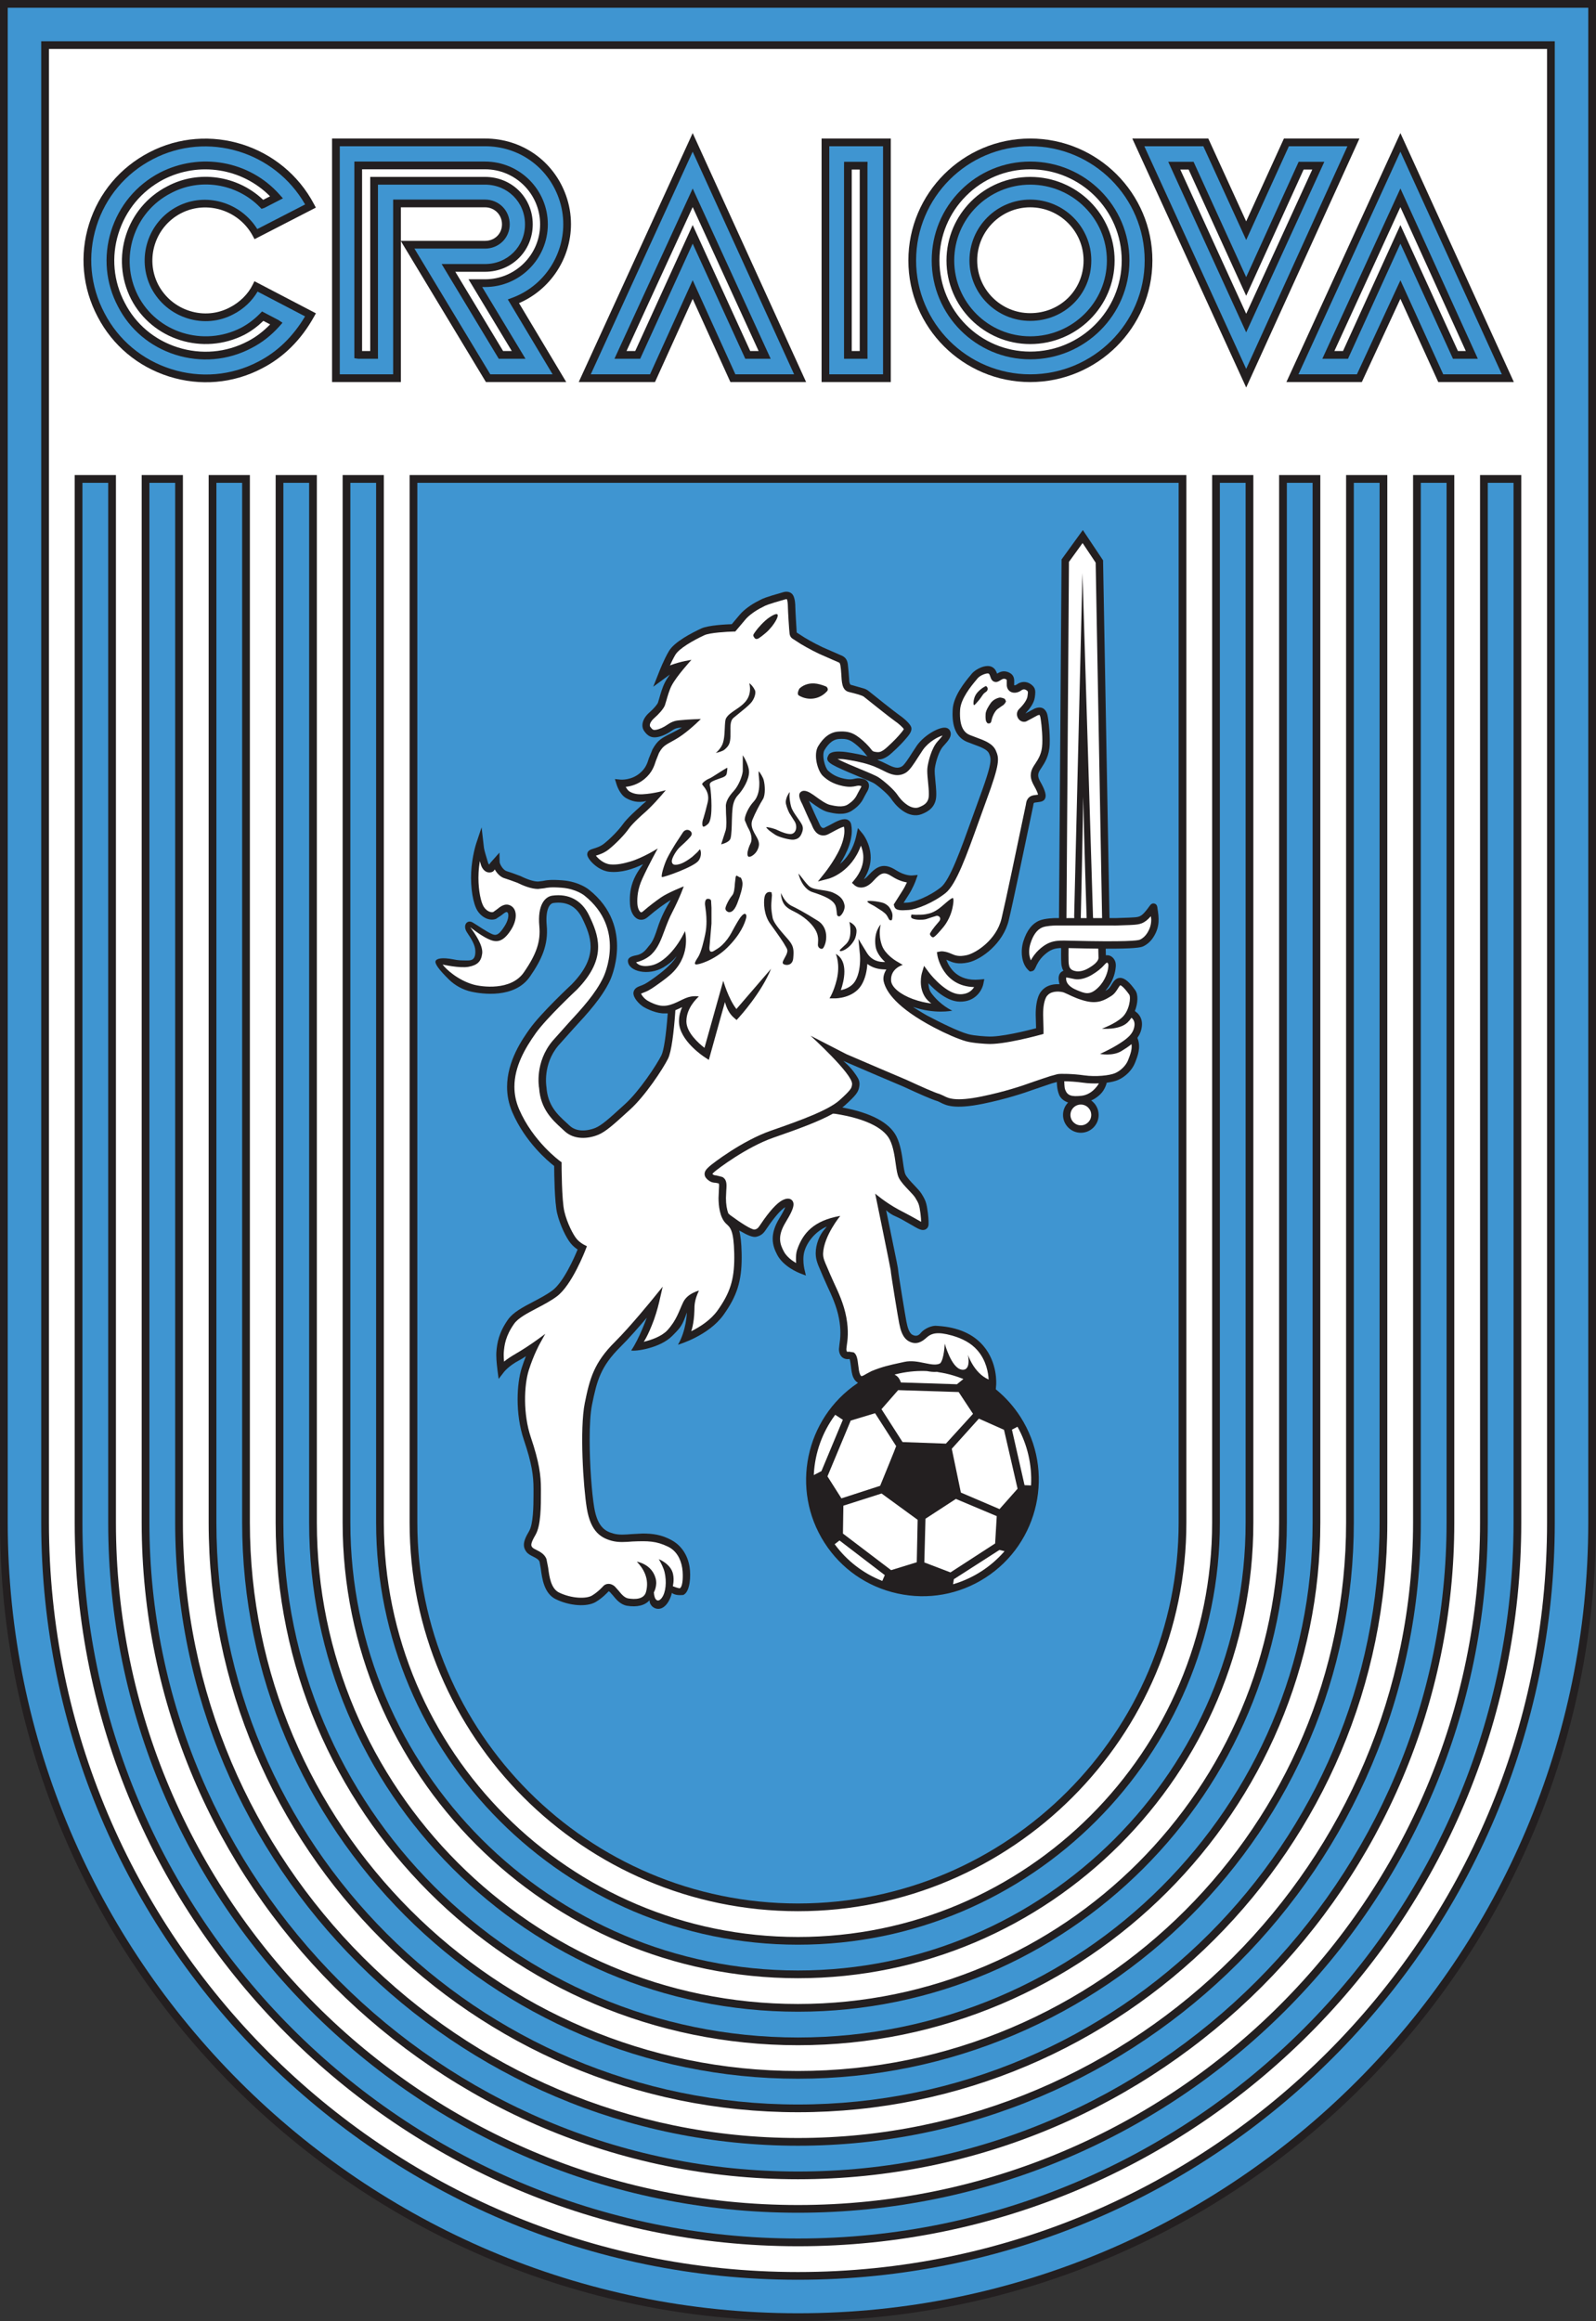 <?xml version="1.0" encoding="UTF-8"?>
<svg xmlns="http://www.w3.org/2000/svg" xmlns:xlink="http://www.w3.org/1999/xlink" width="450.71pt" height="655.15pt" viewBox="0 0 450.71 655.15" version="1.1">
<rect x="0" y="0" width="450.71" height="655.15" fill="#333333" stroke="none"/>
<defs>
<clipPath id="clip1">
  <path d="M 0 0 L 450.711 0 L 450.711 655.148 L 0 655.148 Z M 0 0 "/>
</clipPath>
</defs>
<g id="surface1">
<g clip-path="url(#clip1)" clip-rule="nonzero">
<path style=" stroke:none;fill-rule:nonzero;fill:rgb(13.699%,12.199%,12.5%);fill-opacity:1;" d="M 449.617 0 L 0 0 L 0 429.793 C 0 554.055 101.094 655.148 225.355 655.148 C 349.613 655.148 450.707 554.055 450.707 429.793 L 450.707 0 L 449.617 0 "/>
</g>
<path style=" stroke:none;fill-rule:nonzero;fill:rgb(24.699%,58.4%,81.999%);fill-opacity:1;" d="M 448.523 2.184 C 448.523 4.355 448.523 429.793 448.523 429.793 C 448.523 552.852 348.41 652.969 225.355 652.969 C 102.297 652.969 2.184 552.852 2.184 429.793 C 2.184 429.793 2.184 4.355 2.184 2.184 C 4.348 2.184 446.359 2.184 448.523 2.184 M 437.977 11.641 L 11.641 11.641 L 11.641 429.793 C 11.641 547.637 107.512 643.512 225.355 643.512 C 343.195 643.512 439.066 547.637 439.066 429.793 L 439.066 11.641 L 437.977 11.641 "/>
<path style=" stroke:none;fill-rule:nonzero;fill:rgb(24.699%,58.4%,81.999%);fill-opacity:1;" d="M 427.422 136.277 C 427.422 138.445 427.422 429.793 427.422 429.793 C 427.422 541.219 336.773 631.871 225.348 631.871 C 113.93 631.871 23.281 541.219 23.281 429.793 C 23.281 429.793 23.281 138.445 23.281 136.277 C 24.766 136.277 29.07 136.277 30.555 136.277 C 30.555 138.445 30.555 429.793 30.555 429.793 C 30.555 537.207 117.938 624.594 225.348 624.594 C 332.762 624.594 420.148 537.207 420.148 429.793 C 420.148 429.793 420.148 138.445 420.148 136.277 C 421.633 136.277 425.938 136.277 427.422 136.277 "/>
<path style=" stroke:none;fill-rule:nonzero;fill:rgb(24.699%,58.4%,81.999%);fill-opacity:1;" d="M 408.508 136.277 C 408.508 138.445 408.508 429.793 408.508 429.793 C 408.508 530.789 326.344 612.957 225.348 612.957 C 124.359 612.957 42.195 530.789 42.195 429.793 C 42.195 429.793 42.195 138.445 42.195 136.277 C 43.68 136.277 47.984 136.277 49.469 136.277 C 49.469 138.445 49.469 429.793 49.469 429.793 C 49.469 526.777 128.367 605.68 225.348 605.68 C 322.332 605.68 401.234 526.777 401.234 429.793 C 401.234 429.793 401.234 138.445 401.234 136.277 C 402.719 136.277 407.023 136.277 408.508 136.277 "/>
<path style=" stroke:none;fill-rule:nonzero;fill:rgb(24.699%,58.4%,81.999%);fill-opacity:1;" d="M 389.594 136.277 C 389.594 138.445 389.594 429.793 389.594 429.793 C 389.594 520.359 315.914 594.039 225.348 594.039 C 134.789 594.039 61.109 520.359 61.109 429.793 C 61.109 429.793 61.109 138.445 61.109 136.277 C 62.594 136.277 66.898 136.277 68.383 136.277 C 68.383 138.445 68.383 429.793 68.383 429.793 C 68.383 516.348 138.797 586.766 225.348 586.766 C 311.902 586.766 382.316 516.348 382.316 429.793 C 382.316 429.793 382.316 138.445 382.316 136.277 C 383.805 136.277 388.109 136.277 389.594 136.277 "/>
<path style=" stroke:none;fill-rule:nonzero;fill:rgb(24.699%,58.4%,81.999%);fill-opacity:1;" d="M 370.68 136.277 C 370.68 138.445 370.68 429.793 370.68 429.793 C 370.68 509.93 305.484 575.125 225.348 575.125 C 145.219 575.125 80.023 509.93 80.023 429.793 C 80.023 429.793 80.023 138.445 80.023 136.277 C 81.512 136.277 85.816 136.277 87.301 136.277 C 87.301 138.445 87.301 429.793 87.301 429.793 C 87.301 505.918 149.227 567.852 225.348 567.852 C 301.473 567.852 363.402 505.918 363.402 429.793 C 363.402 429.793 363.402 138.445 363.402 136.277 C 364.887 136.277 369.195 136.277 370.68 136.277 "/>
<path style=" stroke:none;fill-rule:nonzero;fill:rgb(24.699%,58.4%,81.999%);fill-opacity:1;" d="M 351.762 136.277 C 351.762 138.445 351.762 429.793 351.762 429.793 C 351.762 499.5 295.055 556.211 225.348 556.211 C 155.648 556.211 98.941 499.5 98.941 429.793 C 98.941 429.793 98.941 138.445 98.941 136.277 C 100.426 136.277 104.73 136.277 106.215 136.277 C 106.215 138.445 106.215 429.793 106.215 429.793 C 106.215 495.488 159.656 548.934 225.348 548.934 C 291.043 548.934 344.488 495.488 344.488 429.793 C 344.488 429.793 344.488 138.445 344.488 136.277 C 345.973 136.277 350.277 136.277 351.762 136.277 "/>
<path style=" stroke:none;fill-rule:nonzero;fill:rgb(100%,100%,100%);fill-opacity:1;" d="M 436.887 13.824 C 436.887 15.992 436.887 429.793 436.887 429.793 C 436.887 546.434 341.992 641.328 225.355 641.328 C 108.715 641.328 13.82 546.434 13.82 429.793 C 13.82 429.793 13.82 15.992 13.82 13.824 C 15.988 13.824 434.719 13.824 436.887 13.824 M 428.516 134.098 L 417.965 134.098 L 417.965 429.793 C 417.965 536.004 331.559 622.414 225.348 622.414 C 119.141 622.414 32.738 536.004 32.738 429.793 L 32.738 134.098 L 21.098 134.098 L 21.098 429.793 C 21.098 542.422 112.727 634.051 225.355 634.051 C 337.977 634.051 429.605 542.422 429.605 429.793 L 429.605 134.098 L 428.516 134.098 M 409.598 134.098 L 399.051 134.098 L 399.051 429.793 C 399.051 525.574 321.129 603.496 225.348 603.496 C 129.574 603.496 51.652 525.574 51.652 429.793 L 51.652 134.098 L 40.012 134.098 L 40.012 429.793 C 40.012 531.992 123.152 615.137 225.348 615.137 C 327.547 615.137 410.691 531.992 410.691 429.793 L 410.691 134.098 L 409.598 134.098 M 390.684 134.098 L 380.137 134.098 L 380.137 429.793 C 380.137 515.145 310.699 584.582 225.348 584.582 C 140.004 584.582 70.566 515.145 70.566 429.793 L 70.566 134.098 L 58.926 134.098 L 58.926 429.793 C 58.926 521.562 133.586 596.223 225.348 596.223 C 317.117 596.223 391.777 521.562 391.777 429.793 L 391.777 134.098 L 390.684 134.098 M 371.77 134.098 L 361.219 134.098 L 361.219 429.793 C 361.219 504.715 300.27 565.668 225.348 565.668 C 150.434 565.668 89.48 504.715 89.48 429.793 L 89.48 134.098 L 77.844 134.098 L 77.844 429.793 C 77.844 511.133 144.012 577.309 225.348 577.309 C 306.688 577.309 372.859 511.133 372.859 429.793 L 372.859 134.098 L 371.77 134.098 M 352.855 134.098 L 342.305 134.098 L 342.305 429.793 C 342.305 494.285 289.84 546.754 225.348 546.754 C 160.863 546.754 108.398 494.285 108.398 429.793 L 108.398 134.098 L 96.758 134.098 L 96.758 429.793 C 96.758 500.703 154.441 558.395 225.348 558.395 C 296.258 558.395 353.945 500.703 353.945 429.793 L 353.945 134.098 L 352.855 134.098 M 333.938 134.098 L 115.672 134.098 L 115.672 429.793 C 115.672 490.273 164.871 539.477 225.348 539.477 C 285.828 539.477 335.031 490.273 335.031 429.793 L 335.031 134.098 L 333.938 134.098 "/>
<path style=" stroke:none;fill-rule:nonzero;fill:rgb(13.699%,12.199%,12.5%);fill-opacity:1;" d="M 256.523 73.527 C 256.523 92.453 271.961 107.848 290.93 107.848 C 309.957 107.848 325.438 92.453 325.438 73.527 C 325.438 54.547 309.957 39.102 290.93 39.102 C 271.961 39.102 256.523 54.547 256.523 73.527 M 275.957 73.527 C 275.957 65.254 282.676 58.52 290.93 58.52 C 299.238 58.52 306 65.254 306 73.527 C 306 81.867 299.383 88.395 290.93 88.395 C 282.676 88.395 275.957 81.727 275.957 73.527 "/>
<path style=" stroke:none;fill-rule:nonzero;fill:rgb(13.699%,12.199%,12.5%);fill-opacity:1;" d="M 94.867 39.102 L 93.773 39.102 L 93.773 107.848 L 113.203 107.848 C 113.203 107.848 113.203 81.133 113.203 68.051 C 113.277 68.168 137.227 107.848 137.227 107.848 L 159.91 107.848 C 159.91 107.848 147.699 87.449 146.57 85.566 C 155.617 81.652 161.246 72.738 161.246 63.273 C 161.246 60.582 160.793 57.848 159.84 55.176 C 156.344 45.41 147.371 39.102 136.98 39.102 L 94.867 39.102 M 136.98 58.52 C 139.66 58.52 141.762 60.625 141.762 63.316 C 141.762 65.98 139.703 67.988 136.98 67.988 C 136.98 67.988 113.277 67.988 113.203 67.988 C 113.203 64.801 113.203 58.93 113.203 58.52 C 115.199 58.52 136.98 58.52 136.98 58.52 "/>
<path style=" stroke:none;fill-rule:nonzero;fill:rgb(13.699%,12.199%,12.5%);fill-opacity:1;" d="M 394.48 39.738 L 363.277 107.848 L 384.578 107.848 C 384.578 107.848 393.797 87.949 395.465 84.348 C 397.109 87.957 406.168 107.848 406.168 107.848 L 427.512 107.848 L 395.473 37.566 L 394.48 39.738 "/>
<path style=" stroke:none;fill-rule:nonzero;fill:rgb(13.699%,12.199%,12.5%);fill-opacity:1;" d="M 382.211 39.102 L 362.578 39.102 C 362.578 39.102 353.574 58.867 351.922 62.488 C 350.266 58.867 341.223 39.102 341.223 39.102 L 319.762 39.102 L 351.926 109.387 L 383.906 39.102 L 382.211 39.102 "/>
<path style=" stroke:none;fill-rule:nonzero;fill:rgb(13.699%,12.199%,12.5%);fill-opacity:1;" d="M 250.465 39.102 L 232.016 39.102 L 232.016 107.848 L 251.559 107.848 L 251.559 39.102 L 250.465 39.102 "/>
<path style=" stroke:none;fill-rule:nonzero;fill:rgb(13.699%,12.199%,12.5%);fill-opacity:1;" d="M 194.621 39.738 L 163.43 107.848 L 184.969 107.848 C 184.969 107.848 193.961 88.02 195.613 84.371 C 197.27 88.02 206.266 107.848 206.266 107.848 L 227.648 107.848 L 195.613 37.566 L 194.621 39.738 "/>
<path style=" stroke:none;fill-rule:nonzero;fill:rgb(13.699%,12.199%,12.5%);fill-opacity:1;" d="M 42.203 42.973 C 33.961 47.234 27.906 54.426 25.156 63.215 C 22.414 71.965 23.27 81.266 27.57 89.398 C 31.781 97.504 38.938 103.5 47.719 106.273 C 56.504 109.047 65.793 108.254 73.887 104.039 C 80.039 100.902 85.016 95.98 88.668 89.418 L 89.215 88.438 L 71.848 79.379 L 71.355 80.383 C 70.074 83 67.723 85.328 64.91 86.77 C 61.449 88.605 57.457 88.969 53.664 87.801 C 49.773 86.605 46.582 83.957 44.676 80.352 C 40.918 73.02 43.812 63.973 51.129 60.195 C 58.387 56.457 67.469 59.316 71.375 66.57 L 71.883 67.512 L 89.195 58.605 L 88.68 57.633 C 79.809 40.852 58.957 34.273 42.203 42.973 "/>
<path style=" stroke:none;fill-rule:nonzero;fill:rgb(100%,100%,100%);fill-opacity:1;" d="M 243.984 196.688 C 244.719 197.277 251.609 202.785 252.699 203.52 C 253.723 204.195 254.93 205.316 255.242 205.789 C 255.059 206.207 254.336 207.035 254.039 207.371 L 253.652 207.812 C 253.098 208.477 250.5 211.062 249.559 211.695 C 248.707 212.266 248.266 212.414 247.164 212.23 C 246.492 212.117 246.438 212.047 246.008 211.504 L 245.445 210.816 C 244.371 209.605 243.039 208.426 241.879 207.66 C 240.172 206.535 238.66 206.387 236.777 206.504 C 234.535 206.645 232.605 208.031 231.051 210.629 C 229.633 212.996 230.863 217.605 232.402 219.043 C 233.465 220.039 235.066 221.266 238.035 221.871 C 239.969 222.258 240.918 222.055 241.676 221.891 C 242.164 221.781 242.465 221.719 243.02 221.828 C 243.02 221.828 243.16 221.879 243.27 221.914 C 243.207 222.172 242.938 222.637 242.789 222.891 L 242.246 223.891 C 241.762 224.879 241.262 225.898 239.43 227.078 C 237.957 228.027 235.699 227.5 234.348 227.184 C 233.215 226.922 231.445 225.641 230.391 224.875 L 229.754 224.414 C 228.496 223.547 227.211 222.828 226.242 223.469 C 225.859 223.723 225.699 224.078 225.699 224.52 C 225.699 225.18 226.055 226.035 226.59 227.047 C 226.918 227.805 228.746 231.949 229.113 232.559 C 229.113 232.559 229.262 232.906 229.262 232.906 C 229.66 233.883 230.59 236.172 233.023 235.781 C 233.531 235.703 234.172 235.359 235.258 234.758 C 236.008 234.348 237.633 233.457 238.344 233.359 C 238.406 233.754 238.457 234.145 238.457 234.523 C 238.457 235.789 238.145 236.961 237.836 237.902 C 236.574 241.789 232.988 246.305 232.949 246.352 L 230.977 248.82 L 234.035 248.02 C 234.32 247.941 240.418 246.184 243.117 238.711 C 243.48 239.59 243.805 240.68 243.805 242 C 243.805 243.859 243.188 246.078 241.227 248.43 L 240.59 249.195 L 241.32 249.871 C 241.449 249.988 242.148 250.574 243.309 250.523 C 244.434 250.477 245.559 249.84 246.648 248.641 C 248.879 246.191 249.719 245.996 251.945 247.422 C 253.617 248.492 255.062 248.906 256.113 249.086 C 255.797 249.777 255.348 250.664 254.773 251.555 L 252.391 255.312 L 252.508 255.738 C 252.848 257.094 254.383 257.004 256.508 256.871 C 258.836 256.742 263.613 254.793 267.004 252.102 C 270.004 249.727 272.961 241.48 276.379 231.938 L 278.531 225.988 C 282.434 215.418 282.195 214.094 281.223 211.863 C 280.352 209.875 278.051 209.027 275.617 208.133 L 273.973 207.512 C 272.605 206.965 270.828 205.633 271.129 200.379 C 271.316 197.191 274.328 193.574 275.617 192.031 L 276.035 191.52 C 276.828 190.531 278.77 189.914 279.188 190.129 C 279.402 190.246 279.516 190.551 279.664 191 C 279.84 191.523 280.105 192.312 280.961 192.48 C 281.578 192.605 282.074 192.297 282.508 192.023 C 283.105 191.648 283.434 191.488 283.891 191.66 C 284.332 191.832 284.332 191.832 284.309 192.523 L 284.32 193.531 C 284.395 194.363 284.84 195.023 285.543 195.34 C 286.402 195.723 287.535 195.535 288.438 194.859 C 289.094 194.367 289.668 194.68 289.883 194.836 C 290.34 195.164 290.355 195.176 290.16 196.551 C 289.949 198 288.305 199.633 287.766 200.172 C 287.09 200.848 286.992 201.918 287.527 202.773 C 288.035 203.586 288.941 203.934 289.785 203.645 C 289.789 203.645 291.367 202.809 291.367 202.809 L 292.977 201.938 C 293.414 201.773 293.574 201.801 293.586 201.805 C 293.582 201.805 293.578 201.805 293.578 201.809 C 293.578 201.855 293.73 202.152 293.73 202.152 C 293.902 202.652 294.359 206.004 294.359 209.016 C 294.359 209.336 294.352 209.652 294.34 209.961 C 294.25 212.699 293.254 214.211 292.289 215.672 L 291.945 216.195 C 291.324 217.16 291.082 218.035 291.082 218.852 C 291.082 219.941 291.516 220.918 292.035 221.828 C 292.75 223.086 293.047 223.883 293.148 224.305 C 293.027 224.32 292.898 224.344 292.898 224.344 L 291.953 224.473 C 290.023 224.793 289.805 226.414 289.734 226.949 L 289.711 227.117 C 289.707 227.121 288.895 230.98 288.895 230.98 C 287.301 238.617 283.984 254.496 282.824 259.316 C 281.387 265.297 275.629 269.031 273.008 269.617 C 270.727 270.121 269.703 269.676 268.711 269.246 L 267.996 268.953 C 266.547 268.438 265.773 268.523 265.57 268.562 L 264.574 268.758 L 264.734 269.758 C 264.75 269.848 266.254 278.422 275.09 278.621 C 274.5 279.578 273.332 280.699 271.043 280.645 C 267.559 280.559 263.477 276.051 262.199 274.316 L 260.953 272.633 L 260.352 274.641 C 260.328 274.719 260.035 275.723 260.035 277.094 C 260.035 278.383 260.289 279.992 261.262 281.477 C 261.719 282.172 262.332 282.742 263.016 283.258 C 261.469 283.066 259.707 282.703 257.758 281.988 C 254.328 280.727 251.734 278.699 251.637 276.77 C 251.465 273.301 254.945 272.367 254.945 272.367 L 253.039 271.242 C 253.008 271.227 249.973 269.41 249.07 266.902 C 247.883 263.605 248.719 260.98 248.73 260.957 C 248.73 260.957 246.629 263.004 247.27 267.199 C 247.535 268.922 248.895 270.598 249.961 271.547 C 248.34 271.617 246.184 271.211 244.789 268.922 L 242.418 265.035 L 242.852 269.57 C 242.852 269.586 242.895 270.027 242.895 270.723 C 242.895 272.242 242.699 274.957 241.488 276.957 C 240.516 278.555 238.75 279.219 237.453 279.496 C 237.914 278.141 238.453 276.195 238.453 274.238 C 238.453 272.238 237.879 270.312 236.035 269.258 C 236.035 269.258 237.379 272.148 236.27 276.629 C 235.438 280.012 234.246 281.809 234.246 281.809 L 235.863 281.809 C 236.074 281.809 241.02 281.766 243.277 278.043 C 244.43 276.148 244.82 273.859 244.938 272.098 C 246.414 273.207 248.121 273.605 249.656 273.633 L 250.305 273.664 C 249.465 274.977 249.355 276.184 249.566 277.078 C 250.238 279.945 253.195 284.453 263.766 290.027 C 267.023 291.746 270.566 293.297 272.836 293.926 C 274.895 294.496 278.52 294.652 278.672 294.66 C 283.199 295.02 293.484 292.18 293.922 292.059 L 294.688 291.848 L 294.688 290.348 C 294.688 290.309 294.578 286.504 294.578 286.504 C 294.555 284.051 294.93 282.469 295.434 281.477 C 295.551 281.238 295.738 281.012 296.023 280.75 C 297.281 279.598 299.531 279.848 300.422 280.145 C 300.426 280.148 301.605 280.672 301.605 280.672 C 302.801 281.246 304.613 282.113 306.82 282.621 C 310.156 283.395 312.086 282.207 313.641 281.246 L 313.816 281.137 C 314.738 280.566 315.281 279.691 315.719 278.988 C 315.914 278.672 316.211 278.191 316.359 278.113 C 316.465 278.129 317.125 278.305 318.773 280.574 L 318.891 280.738 C 319.426 281.469 318.969 285.207 316.973 287.102 C 314.953 289.016 311.211 290.352 311.176 290.367 C 311.176 290.367 316.066 290.844 318.414 288.621 C 318.812 288.242 319.18 287.797 319.504 287.301 L 319.641 287.379 C 320.137 287.828 320.488 288.5 320.375 289.488 C 320.094 291.938 318.145 293.328 315.629 294.887 C 313.281 296.34 310.664 297.48 310.641 297.492 C 310.641 297.492 314.25 298.203 316.73 296.664 C 317.602 296.129 318.598 295.512 319.516 294.742 L 319.562 294.93 C 319.699 296.258 319.215 297.648 318.559 299.289 C 317.965 300.77 316.5 302.227 314.914 302.914 C 313.383 303.59 309.41 304.012 306.152 303.539 C 303.07 303.098 299.406 303.023 298.648 303.203 C 298.629 303.211 298.266 303.301 298.266 303.301 L 296.527 303.777 C 296.527 303.777 292.477 305.117 291.703 305.398 C 288.668 306.508 283.648 308.184 277.223 309.496 C 269.746 311.027 267.789 309.996 266.488 309.312 L 265.359 308.816 C 263.797 308.371 260.172 306.73 255.945 304.789 L 248.391 301.578 L 239.043 297.57 L 228.879 292.344 C 228.879 292.344 240.809 303.168 240.629 305.996 C 240.617 306.203 240.594 306.43 240.523 306.68 C 240.387 307.16 240.223 307.746 237.082 310.559 C 233.93 313.383 226.152 316.227 217.781 319.133 C 209.637 321.953 201.25 328.406 200.344 329.227 C 199.625 329.871 198.973 330.523 198.973 331.387 C 198.973 331.406 198.973 331.426 198.977 331.445 C 199.004 332.254 199.602 332.812 200.051 333.156 C 200.879 333.801 201.613 333.848 202.148 333.879 L 202.98 334.066 C 203.047 334.156 203.07 334.398 203.07 334.707 C 203.07 335.07 203.039 335.516 203.012 335.891 L 202.914 338.16 C 202.914 340.141 203.199 343.723 205.117 345.473 C 206.285 346.523 207.199 347.344 207.348 353.816 C 207.355 354.223 207.359 354.617 207.359 355.004 C 207.359 361.246 206.141 365.004 202.625 369.926 C 200.695 372.621 197.695 374.535 195.199 375.781 C 195.199 375.781 195.996 373.766 196.102 369.836 C 196.109 368.477 196.117 366.938 197.383 364.305 C 197.383 364.305 194.164 365.035 192.941 367.566 C 191.719 370.098 191.105 372.629 188.398 375.57 C 186.762 377.25 183.969 378.238 181.789 378.746 C 181.789 378.746 182.961 377.199 184.695 372.48 C 185.566 370.035 186.094 367.766 186.133 367.598 L 187.145 363.191 L 184.297 366.703 C 184.234 366.777 177.98 374.48 173.715 378.711 C 167.699 384.676 166.539 389.18 165.145 396.035 C 163.68 403.27 164.703 419.652 165.727 425.805 C 166.832 432.43 169.766 434.105 172.773 434.93 C 174.656 435.434 176.656 435.273 178.594 435.121 C 183.074 434.934 185.316 434.977 188.648 436.582 C 190.887 437.664 192.219 439.852 192.66 442.602 C 192.77 443.277 192.801 443.941 192.816 444.562 C 192.855 446.574 192.504 448.434 191.805 448.316 C 191.105 448.203 190.004 447.734 190.004 447.734 C 190.004 447.734 190.449 446.105 190.062 444.301 C 189.449 441.422 186.047 440.109 186.047 440.109 C 186.715 441.254 187.391 442.602 187.676 443.777 C 188.312 446.453 188.023 449.48 186.918 450.996 C 185.812 452.508 184.766 451.695 184.648 449.48 C 184.648 449.48 185.719 447.641 185.148 445.527 C 184.035 441.422 179.84 440.816 179.84 440.816 C 181.703 442.738 183.445 445.652 182.434 449.355 C 181.855 451.461 179.359 451.508 177.422 451.191 C 176.32 451.008 175.461 449.949 174.703 449.02 L 173.633 447.824 C 172.328 446.664 171.016 447.066 170.453 447.621 C 170.383 447.699 168.957 449.328 167.156 450.395 C 165.52 451.352 161.398 451.234 157.883 449.531 C 155.566 448.41 155.121 445.004 154.797 442.52 L 154.316 440.055 C 153.754 438.645 152.496 438.012 151.488 437.504 C 151.004 437.262 150.508 437.012 150.324 436.773 C 149.984 436.332 149.66 435.91 151.211 433.273 C 152.777 430.637 152.766 425.078 152.758 421.023 L 152.758 420.266 C 152.758 416.477 152.281 412.719 149.906 405.707 C 147.703 399.207 147.965 391.094 149.328 386.762 C 150.676 382.492 152.375 379.402 152.395 379.371 L 153.984 376.496 C 153.984 376.496 149.988 379.613 145.633 382.133 C 144.227 382.945 143.141 383.668 142.34 384.348 C 142.289 383.703 142.242 383.031 142.242 382.445 C 142.242 382.23 142.246 382.031 142.262 381.852 C 142.414 379.676 142.781 377.066 145.195 373.656 C 146.34 372.039 148.883 370.703 151.578 369.289 C 153.516 368.273 155.52 367.223 157.238 365.949 C 161.512 362.77 165.246 353.062 165.402 352.648 L 165.738 351.77 L 164.895 351.34 C 164.883 351.336 163.672 350.715 162.789 349.633 C 161.891 348.539 160.188 345.355 159.379 341.996 C 158.602 338.781 158.594 328.742 158.594 328.605 C 158.594 328.605 158.594 328.066 158.594 328.066 L 158.156 327.754 C 158.078 327.699 150.52 322.195 146.609 313.141 C 145.668 310.961 145.27 308.82 145.27 306.754 C 145.27 301.027 148.316 295.832 151.285 291.656 C 154.336 287.363 162.84 279.422 162.926 279.34 C 167.387 274.758 168.91 270.848 168.91 267.266 C 168.91 264.094 167.715 261.18 166.301 258.285 C 164.266 254.129 160.609 252.188 156.004 252.812 C 153.855 253.098 151.758 255.508 152.305 261.41 C 152.707 265.746 151.523 269.285 147.934 274.477 C 144.312 279.723 136.023 278.59 133.625 277.895 C 129.242 276.629 125.922 273.543 124.992 272.262 C 124.992 272.262 129.824 273.367 132.324 272.902 C 134.828 272.438 135.875 271.391 136.168 269.18 C 136.457 266.969 134.246 263.648 132.789 261.73 C 132.789 261.73 135.762 264.059 137.738 264.988 C 139.715 265.922 141.762 266.496 144.32 262.453 C 145.461 260.652 145.906 258.734 145.516 257.328 C 145.293 256.535 144.816 255.938 144.133 255.598 C 142.609 254.832 141.27 255.922 140.297 256.715 L 139.309 257.422 C 138.723 257.656 137.465 257.281 136.617 255.969 C 135.824 254.738 135.113 251.473 135.113 247.781 C 135.113 247.301 135.125 246.812 135.152 246.32 C 135.211 245.141 135.348 244.062 135.504 243.07 C 135.516 243.109 135.766 243.949 135.766 243.949 C 135.984 244.816 136.738 246.266 138.188 246.266 C 139.125 246.266 139.484 245.848 139.715 245.41 C 140.289 246.422 141.156 247.41 142.238 247.828 L 144.113 248.457 L 146.113 249.188 C 147.711 249.98 150.016 250.93 151.945 250.93 L 153.699 250.727 C 154.535 250.555 155.574 250.344 158.629 250.578 C 162.742 250.895 165.008 252.766 165.031 252.781 C 176.828 262.176 170.637 275.34 170.367 275.895 C 168.188 280.492 164.305 284.703 160.547 288.777 L 156.043 293.82 C 150.961 299.891 152.188 306.848 152.246 307.141 C 152.648 313.066 156.035 316.16 158.504 318.418 L 159.375 319.227 C 162.098 321.816 166.105 321.484 168.949 320.312 C 171.066 319.438 173.422 317.297 176.98 314.059 L 177.957 313.172 C 182.172 309.352 187.156 301.816 188.645 298.848 C 189.648 296.828 190.285 291.262 190.676 285.934 L 190.719 285.16 C 191.402 284.871 192.043 284.578 192.629 284.285 C 192.117 285.445 191.746 286.766 191.746 288.242 C 191.746 288.32 191.746 288.395 191.746 288.469 C 191.875 293.734 198.688 298.215 198.977 298.398 L 200.172 299.18 L 203.473 287.305 C 203.473 287.305 204.105 285.062 204.727 282.855 C 205.164 284.484 205.918 286.121 207.246 287.262 L 208.016 287.922 L 208.699 287.172 C 208.957 286.891 215.027 280.203 217.746 273.469 C 217.746 273.469 209.684 282.801 207.965 284.82 C 205.715 281.98 204.25 276.844 204.25 276.844 C 204.25 276.844 199.539 293.637 198.945 295.777 C 197.148 294.379 193.914 291.441 193.84 288.418 C 193.84 288.359 193.84 288.305 193.84 288.246 C 193.84 284.609 196.691 281.871 197.352 281.289 C 197.352 281.289 195.703 280.879 193.609 281.75 C 191.516 282.621 189.199 284.238 186.574 283.867 C 185.301 283.688 183.805 283.027 182.867 282.457 C 181.848 281.832 181.188 280.891 181.031 280.484 C 181.176 280.43 181.773 280.168 181.773 280.168 L 182.195 280.008 C 183.434 279.523 184.59 278.695 186.191 277.547 C 187.441 276.645 188.961 275.562 190.199 274.266 C 195.168 269.051 193.434 262.836 193.434 262.836 C 191.223 267.551 187.5 271.738 184.008 272.496 C 180.516 273.254 179.641 271.621 179.641 271.621 C 179.641 271.621 182.145 271.156 184.008 269.355 C 185.871 267.551 186.742 265.105 187.641 262.695 C 188.336 260.82 189.027 259.051 189.824 257.547 C 192.098 253.113 193.086 250.203 193.086 250.203 C 193.086 250.203 188.625 251.953 186.664 253.32 C 185.203 254.34 183.48 255.613 181.57 257.27 C 181.398 257.418 181.152 257.582 180.98 257.512 C 180.625 257.359 180.062 256.477 179.988 255.062 C 179.891 253.219 180.113 250.844 181.371 248.094 C 183.309 243.859 185.754 239.496 185.754 239.496 C 185.754 239.496 181.551 242.137 178.035 243.176 C 176.176 243.723 174.246 244.176 172.34 243.996 C 170.496 243.82 168.945 242.387 168.277 241.527 C 168.277 241.527 168.293 241.52 168.293 241.52 C 169.207 241.242 170.59 240.82 171.957 239.723 C 174.012 238.07 176.387 235.609 177.605 233.867 C 178.711 232.305 181.695 229.699 181.727 229.672 C 183.957 227.766 186.453 224.922 188.023 223.043 C 188.023 223.043 184.766 224.027 181.477 224.195 C 179.809 224.281 178.77 223.973 177.832 223.453 C 177.406 223.215 177.016 222.68 176.703 222.109 C 178.094 221.957 180.121 221.449 182.008 219.883 C 184.148 218.098 184.73 216.281 185.246 214.68 L 186.098 212.539 C 187.23 210.555 187.742 210.383 190.625 208.785 C 193.309 207.297 196.25 204.605 197.93 202.957 C 197.93 202.957 194.648 203.031 191.977 203.309 C 190.965 203.414 190.008 203.496 188.438 204.586 C 187.34 205.344 186.129 205.879 185.195 206.012 C 184.566 206.102 184.266 206.051 183.637 205.156 C 183.215 204.566 183.895 203.453 184.75 202.707 C 185.918 201.688 187.32 200.203 187.762 199.098 C 187.766 199.094 188.18 197.734 188.18 197.734 C 188.512 196.566 189.012 194.801 189.645 193.574 C 191.066 190.812 195.215 186.312 195.258 186.27 C 195.258 186.27 192.34 186.625 189.191 187.832 C 189.641 186.848 190.164 185.762 190.73 184.816 C 191.793 183.051 195.664 180.805 198.938 179.289 C 200.48 178.578 205.41 178.309 207.18 178.266 L 207.648 178.254 L 210.527 174.84 C 211.453 173.727 213.418 172.297 215.191 171.445 C 215.188 171.445 215.645 171.211 215.645 171.211 C 216.16 170.922 216.746 170.598 221.711 169.191 C 221.91 169.129 222.148 169.105 222.223 169.137 C 222.367 169.488 222.504 170.398 222.504 171.395 C 222.504 172.168 222.852 178.117 222.984 178.914 C 223.152 179.887 223.633 180.18 224.188 180.516 L 224.934 181 C 226.258 181.93 229.035 183.473 231.391 184.586 L 234.996 186.172 L 236.961 187.027 C 237.309 187.184 237.445 188.23 237.582 190.277 C 237.719 192.32 237.672 194.824 239.719 195.324 C 241.766 195.824 243.477 196.273 243.984 196.688 M 278.316 193.684 L 278.312 193.684 C 277.523 194.074 276.051 195.125 275.461 196.277 C 274.953 197.266 274.914 198.148 274.914 198.395 C 274.914 198.906 274.914 198.906 275.129 199.047 C 275.312 198.969 276.137 198.004 276.445 197.641 L 276.586 197.48 L 277.207 196.621 C 277.516 196.148 277.805 195.703 278.262 195.426 C 278.992 194.977 279.02 194.402 278.805 194.012 C 278.656 193.746 278.426 193.625 278.316 193.684 M 282.125 196.938 L 282.121 196.938 C 281.059 197.223 280.25 197.77 279.715 198.551 C 279.102 199.445 278.395 200.59 278.336 201.52 C 278.258 202.797 278.395 203.496 278.531 203.703 L 278.633 203.859 C 278.812 204.133 278.828 204.16 279.051 204.195 C 279.594 204.266 279.875 204.047 279.984 203.461 C 280.176 202.434 280.77 200.984 281.621 200.211 L 282.777 199.391 L 283.348 199.016 C 283.824 198.605 284.109 198.062 284.082 197.926 C 284.082 197.926 283.777 197.309 283.777 197.309 C 283.652 197.195 282.703 196.777 282.125 196.938 M 267.488 254.527 L 267.254 254.723 L 266.684 255.211 C 265.629 256.129 264.188 257.387 262.43 257.848 C 260.973 258.223 260.125 258.215 259.441 258.203 L 258.641 258.223 L 257.703 258.176 L 257.387 258.145 C 257.223 258.922 257.18 259.113 257.977 259.383 C 258.887 259.68 260.469 259.715 261.504 259.461 L 263.309 258.867 L 264.559 258.484 C 264.82 258.484 265.277 258.629 265.449 259.02 C 265.559 259.262 265.59 259.66 265.117 260.191 C 263.48 262.039 262.594 263.367 262.594 263.68 C 262.719 264.098 263.109 264.578 263.516 264.578 C 263.984 264.578 265.637 262.609 266.344 261.77 C 267.566 260.309 268.543 258.289 268.961 256.359 C 269.516 253.781 269.121 253.508 269.113 253.504 C 268.883 253.363 267.832 254.238 267.488 254.527 M 244.934 254.414 C 244.934 254.418 244.934 254.418 244.934 254.418 C 244.934 254.738 245.773 255.164 246.34 255.453 L 246.883 255.738 L 249.109 257.164 L 249.285 257.301 C 249.941 257.809 250.242 258.043 250.605 258.668 C 250.605 258.672 250.84 259.105 250.84 259.105 C 250.957 259.336 251.137 259.676 251.227 259.699 C 251.457 259.762 251.668 259.82 251.77 259.758 C 251.852 259.703 251.922 259.547 251.961 259.32 C 252.129 258.305 252.035 257.688 251.562 256.789 C 251.031 255.77 250.547 255.445 249.809 255.031 C 249 254.582 245.441 254.062 244.934 254.414 M 225.609 196.328 C 228.266 197.887 231.504 197.406 233.555 195.113 C 233.914 194.762 233.801 194.152 233.32 193.793 C 230.668 192.707 228.984 192.707 227.422 193.309 C 226.812 193.551 226.211 193.918 225.727 194.402 C 225.129 195.598 225.242 196.074 225.609 196.328 M 221.898 226.27 C 221.898 226.27 221.895 226.348 221.895 226.387 C 221.895 227.156 222.477 228.656 222.895 229.477 C 222.898 229.48 224.254 231.629 224.254 231.629 C 224.645 232.141 224.852 232.805 224.852 233.438 C 224.852 233.828 224.773 234.207 224.613 234.531 C 224.336 235.098 223.836 235.422 223.242 235.422 C 222.262 235.422 220.984 235.023 219.332 234.215 C 218.785 233.938 216.984 233.438 216.371 233.48 C 216.629 234.098 218.012 235.027 218.805 235.551 L 218.938 235.641 C 219.941 236.309 223.145 237.152 224.133 237.012 C 225.297 236.848 226.074 236.41 226.598 234.676 C 226.688 234.375 226.727 234.105 226.727 233.855 C 226.727 233.059 226.32 232.461 225.84 231.754 L 225.676 231.512 C 225.676 231.512 225.145 230.746 225.145 230.746 C 224.461 229.785 223.688 228.691 223.395 227.633 C 223.102 226.562 222.949 225.258 222.949 224.586 C 222.949 224.453 222.953 224.344 222.965 224.266 C 222.969 224.266 222.992 223.918 223.02 223.562 C 222.586 224.109 222.008 225.105 221.898 226.27 M 212.859 179.742 C 213.211 180.328 213.445 180.445 213.91 180.328 C 214.379 180.211 215.66 179.145 216.355 178.555 C 217.305 177.746 218.582 176.234 219.273 174.852 C 219.508 174.379 220.617 172.07 217.293 174.262 C 215.777 175.262 213.91 177.414 213.445 178.109 C 212.977 178.812 212.512 179.164 212.859 179.742 M 211.805 194.48 C 211.805 194.602 211.801 194.727 211.793 194.852 C 211.617 197.723 209.551 199.113 207.73 200.34 C 206.613 201.09 205.562 201.797 205.035 202.758 C 204.777 203.223 204.727 204.359 204.676 205.566 C 204.598 207.336 204.508 209.348 203.758 210.617 C 203.234 211.5 202.676 212.078 202.141 212.543 C 203.121 212.305 204.117 211.996 204.566 211.629 C 205.922 210.504 206.172 209.762 206.285 207.941 L 206.293 206.363 C 206.285 206.082 206.281 205.801 206.281 205.527 C 206.281 204.352 206.395 203.297 207.117 202.652 L 208.629 201.41 C 209.789 200.48 211.234 199.316 211.988 198.488 C 212.852 197.539 213.309 196.293 213.309 195.445 C 213.309 195.195 213.27 194.98 213.188 194.82 C 212.719 193.852 212.109 193.23 211.625 192.84 C 211.719 193.309 211.805 193.879 211.805 194.48 M 209.758 214.785 L 209.758 217.684 C 209.637 218.973 208.656 221.711 207.207 223.281 C 205.789 224.816 205.078 226.113 204.977 227.359 L 205.031 229.645 C 205.078 230.477 205.125 231.367 205.125 232.195 C 205.125 233.035 205.074 233.812 204.922 234.398 C 204.922 234.398 204.062 237.07 203.652 238.34 C 204.629 238.098 206.039 237.57 206.301 236.664 C 206.602 235.605 206.652 233.105 206.684 231.453 L 206.754 229.609 C 206.754 229.609 206.801 229.062 206.801 229.062 C 206.879 227.898 207.012 225.957 208.371 224.492 C 209.945 222.805 211.535 219.992 211.535 217.879 C 211.535 216.387 210.434 214.172 209.758 213.188 C 209.758 213.879 209.758 214.785 209.758 214.785 M 207.949 247.188 C 207.906 247.203 207.828 247.301 207.758 247.508 L 207.543 249.27 C 207.445 250.66 207.344 252.098 206.746 252.777 C 205.871 253.773 204.773 255.957 204.855 256.543 C 204.945 257.16 205.605 257.48 205.863 257.48 C 206.273 257.48 207.223 257.48 208.18 255.051 C 209.148 252.582 209.684 250.574 209.684 249.453 C 209.684 249.355 209.68 249.262 209.672 249.176 C 209.586 248.32 209.266 247.832 209.145 247.664 C 209.082 247.664 208.902 247.664 208.902 247.664 L 208.625 247.492 C 208.418 247.363 208.07 247.145 207.949 247.188 M 202.746 218.301 C 201.438 219.141 200.617 219.66 200.281 219.77 L 200.277 219.77 C 199.746 219.949 198.457 220.789 198.273 221.312 C 198.273 221.316 198.273 221.316 198.273 221.316 C 198.273 221.402 198.539 221.746 198.539 221.746 C 199.086 222.418 200.004 223.555 200.004 225.258 C 200.004 225.668 199.949 226.109 199.824 226.59 L 199.219 228.98 L 198.648 230.98 C 198.434 231.48 198.336 232.055 198.336 232.512 C 198.336 232.91 198.41 233.219 198.547 233.316 C 198.695 233.426 199.133 233.309 199.891 232.629 C 200.816 231.797 200.922 229.27 200.922 227.441 C 200.922 225.199 200.684 222.941 200.578 222.258 L 200.504 221.949 C 200.461 221.781 200.434 221.637 200.434 221.504 C 200.434 220.961 200.848 220.652 201.988 220.195 L 203.164 219.773 C 204.438 219.348 205.109 219.09 205.242 218.281 C 205.363 217.566 205.402 217.145 205.402 216.895 C 205.402 216.789 205.387 216.762 205.375 216.711 C 204.914 216.914 203.645 217.727 202.746 218.301 M 192.891 234.91 L 190.812 238.086 L 190.344 238.844 C 189.207 240.699 188.43 242.133 188.035 243.102 C 187.121 245.398 186.715 247.27 186.906 247.578 C 187.633 247.641 195.965 244.691 197.266 242.949 C 197.938 242.055 198.043 240.891 197.859 240.188 C 197.773 239.855 197.652 239.746 197.629 239.734 C 197.531 239.832 196.969 240.512 196.969 240.512 L 195.496 241.863 C 193.285 243.562 192.07 243.922 191.352 244.043 C 190.875 244.121 190.379 244.176 190.039 243.887 C 189.828 243.707 189.723 243.43 189.723 243.066 C 189.723 242.18 190.996 239.996 192.074 239.039 C 193.82 237.492 195.008 236.273 195.246 235.781 C 195.516 235.227 195.203 234.711 194.77 234.445 C 194.281 234.152 193.5 234.098 192.891 234.91 M 199.73 253.727 C 199.352 253.773 199.082 254.352 199.082 255.059 C 199.082 255.16 199.09 255.27 199.102 255.379 C 199.102 255.379 199.172 255.926 199.172 255.926 C 199.301 256.836 199.512 258.34 199.512 260.074 C 199.512 261.246 199.414 262.523 199.137 263.801 C 198.844 265.156 198.07 268.762 197.098 270.234 C 196.852 270.598 196.238 271.516 196.238 271.945 C 196.238 271.98 196.246 272.012 196.254 272.039 C 196.262 272.066 196.281 272.137 196.457 272.211 C 197.055 272.438 201.723 271.078 205.352 267.516 C 209.121 263.816 210.34 260.637 210.727 259.074 C 210.871 258.484 210.715 258.137 210.535 258.012 C 210.375 257.906 210.16 257.93 209.941 258.086 C 209.195 258.621 208.617 259.598 207.492 261.57 L 206.926 262.605 C 206.379 263.641 205.812 264.707 204.676 265.992 C 203.613 267.195 202.836 267.664 202.211 268.043 L 201.828 268.277 C 201.398 268.555 201.016 268.77 200.68 268.586 C 200.34 268.398 200.34 268.012 200.34 267.422 C 200.34 267.332 200.551 265.062 200.551 265.062 L 200.922 260.684 L 200.922 256.254 L 200.805 254.172 C 200.578 253.797 200.328 253.66 199.73 253.727 M 214.23 218.129 C 214.23 218.574 214.285 219.059 214.332 219.504 L 214.426 220.68 C 214.426 220.68 214.43 221.008 214.43 221.098 C 214.43 222.309 214.336 224.672 212.801 226.312 C 211.309 227.914 210.312 230.316 210.312 231.328 C 210.312 231.414 210.32 231.492 210.336 231.555 L 211.098 233.348 L 211.582 234.266 C 211.941 234.973 212.227 235.887 212.227 236.758 C 212.227 237.234 212.141 237.703 211.93 238.113 C 211.52 238.945 211.078 240.184 211.078 241.02 C 211.078 241.418 211.176 241.727 211.426 241.859 C 211.426 241.859 211.855 241.824 211.855 241.824 C 212.504 241.617 213.434 240.891 213.887 239.949 C 214.164 239.379 214.336 238.867 214.336 238.309 C 214.336 237.777 214.176 237.203 213.797 236.492 L 213.422 235.824 C 212.863 234.855 212.254 233.789 212.254 232.617 C 212.254 232.219 212.324 231.801 212.496 231.375 C 213.23 229.547 214.637 226.863 215.445 225.598 C 215.82 225.008 215.984 223.977 215.984 222.871 C 215.984 221.934 215.867 220.941 215.652 220.133 C 215.488 219.496 214.719 218.176 214.27 217.684 C 214.254 217.828 214.23 217.969 214.23 218.129 M 216.738 251.914 C 216.32 252.129 216.031 252.57 215.906 253.195 C 215.586 254.812 215.73 258.285 217.496 260.723 C 219.961 264.125 221.336 266.137 221.703 266.871 L 221.961 267.312 C 222.371 267.969 222.574 268.453 221.969 269.672 L 221.559 270.445 C 221.047 271.383 220.906 271.715 221.148 272.035 C 221.305 272.246 222.02 272.5 222.734 272.297 C 223.477 272.09 223.914 271.469 224.008 270.496 C 224.062 269.91 224.094 269.41 224.094 268.969 C 224.094 267.332 223.672 266.461 222.449 265.043 L 221.871 264.383 C 220.258 262.535 218.426 260.445 218.18 259.02 C 217.969 257.84 217.805 256.812 217.805 255.715 C 217.805 255.484 217.809 255.246 217.824 255.008 L 218 252.648 C 218 252.648 217.922 252.164 217.871 251.871 C 217.48 251.746 217.07 251.742 216.738 251.914 M 220.562 252.23 C 220.562 252.555 220.578 252.84 220.613 253.043 L 220.613 253.047 C 221.109 255.645 222.344 256.367 224.316 257.336 C 226.875 258.586 229.141 260.531 230.23 262.41 C 230.906 263.574 231.043 264.539 231.043 265.328 C 231.043 265.621 231.023 265.895 231.008 266.141 L 230.977 266.703 C 230.977 267.23 231.312 267.672 231.812 267.801 C 232.141 267.883 232.484 267.965 232.988 266.535 C 233.176 266.008 233.324 265.258 233.324 264.434 C 233.324 262.887 232.797 261.07 230.965 259.918 C 226.875 257.328 224.59 256.215 223.734 255.793 L 223.359 255.605 C 221.945 254.785 221.082 253.316 220.566 252.086 C 220.566 252.137 220.562 252.188 220.562 252.23 M 227.035 249.992 C 228.16 251.434 229.051 251.711 229.992 252.004 L 230.418 252.141 C 232.289 252.773 233.66 253.391 234.488 253.98 C 235.75 254.879 235.988 255.59 236.133 256.305 C 236.133 256.309 236.254 257.133 236.254 257.133 L 236.316 257.715 C 236.395 258.449 236.441 258.562 236.965 258.68 C 236.996 258.688 237.164 258.656 237.441 258.391 C 238.008 257.844 238.527 256.797 238.527 255.875 C 238.527 255.738 238.516 255.609 238.492 255.48 C 238.191 253.883 237.262 252.871 235.289 251.984 C 234.379 251.574 233.18 251.398 232.023 251.23 C 230.738 251.039 229.527 250.863 228.781 250.363 C 228.113 249.918 227.305 248.863 226.523 247.84 C 226.18 247.387 225.793 246.91 225.492 246.582 C 225.621 247.387 226.246 248.98 227.035 249.992 M 240.117 261.77 C 240.145 262.145 240.156 262.488 240.156 262.801 C 240.156 264.895 239.594 265.727 238.965 266.441 C 238.965 266.445 237.91 267.43 237.91 267.43 L 237.246 268.074 C 237.246 268.074 237.141 268.238 237.141 268.238 C 237.129 268.238 237.121 268.246 237.121 268.258 C 237.121 268.309 237.281 268.461 237.281 268.461 C 237.641 268.637 239.914 267.812 241.293 265.27 C 241.703 264.504 241.879 263.453 241.879 262.801 C 241.879 262.672 241.871 262.555 241.859 262.461 C 241.699 261.312 240.617 260.598 239.863 260.215 C 239.969 260.652 240.078 261.211 240.117 261.77 "/>
<path style=" stroke:none;fill-rule:nonzero;fill:rgb(24.699%,58.4%,81.999%);fill-opacity:1;" d="M 332.848 136.277 C 332.848 138.445 332.848 429.793 332.848 429.793 C 332.848 489.07 284.625 537.297 225.348 537.297 C 166.078 537.297 117.855 489.07 117.855 429.793 C 117.855 429.793 117.855 138.445 117.855 136.277 C 120.004 136.277 330.699 136.277 332.848 136.277 M 242.07 390.5 C 227.371 400.457 223.195 420.445 232.828 435.465 C 237.551 442.836 244.883 447.922 253.473 449.801 C 262.066 451.676 270.863 450.102 278.238 445.367 C 293.496 435.578 297.949 415.203 288.172 399.949 C 286.297 397.031 284.016 394.469 281.41 392.324 L 281.215 392.141 L 281.316 390.965 C 281.336 390.711 281.789 384.66 277.66 379.848 C 274.816 376.535 270.547 374.66 264.961 374.277 C 265.027 374.277 264.09 374.227 264.09 374.227 C 262.387 374.336 260.715 375.375 259.98 376.297 C 259.336 377.105 258.551 377.262 257.652 376.762 C 256.633 376.199 256.23 374.273 256.059 373.449 L 255.965 373.035 C 255.809 372.383 253.676 359.449 253.629 358.484 C 253.629 358.098 253.23 356.09 251.395 347.211 C 251.008 345.316 250.598 343.332 250.246 341.625 C 251.008 342.309 251.906 342.945 252.984 343.379 C 253.961 343.766 256.043 344.977 257.422 345.773 L 258.266 346.262 C 259.496 346.969 260.434 347.438 261.297 347.062 C 261.555 346.953 262.012 346.66 262.184 345.961 C 262.266 345.656 262.273 344.262 262.02 342.297 C 261.656 339.562 261.422 338.863 260.227 336.945 C 259.773 336.227 259.004 335.422 258.191 334.566 C 257.238 333.566 256.156 332.434 255.707 331.531 C 255.406 330.926 255.215 329.59 255.016 328.172 C 254.695 325.898 254.297 323.074 253.156 320.781 C 251.215 316.906 245.945 314.098 237.863 312.609 L 238.48 312.117 C 241.832 309.117 242.246 308.281 242.535 307.262 C 242.668 306.801 242.727 306.371 242.727 305.977 C 242.727 304.766 242.062 303.945 241.527 303.152 C 240.148 301.098 238.145 299.465 238.145 299.465 C 238.148 299.465 247.59 303.52 247.59 303.52 L 255.07 306.695 C 259.527 308.742 263.074 310.344 264.781 310.832 L 265.512 311.168 C 267.074 311.988 269.434 313.23 277.641 311.551 C 283.973 310.258 288.961 308.617 292.082 307.492 C 293.016 307.156 297.062 305.801 297.062 305.801 L 298.449 305.422 C 298.449 305.422 298.43 307.504 299.129 309.105 C 299.824 310.703 301.637 311.203 301.637 311.203 C 300.746 312.109 300.199 313.352 300.199 314.719 C 300.199 317.492 302.457 319.746 305.23 319.746 C 308.004 319.746 310.258 317.492 310.258 314.719 C 310.258 313.031 309.422 311.535 308.145 310.625 C 308.145 310.625 309.398 310.18 310.766 308.844 C 312.133 307.504 312.543 305.621 312.543 305.621 C 313.828 305.449 314.961 305.184 315.754 304.836 C 317.84 303.926 319.707 302.055 320.5 300.066 C 321.266 298.16 322.266 295.66 321.246 293.074 L 321.203 292.953 C 321.844 292.059 322.312 290.996 322.457 289.727 C 322.609 288.426 322.312 287.301 321.578 286.379 C 321.285 286.016 320.945 285.715 320.59 285.469 L 320.496 285.367 C 321.352 283.172 321.492 280.742 320.578 279.496 L 320.469 279.348 C 319.281 277.707 317.855 276.031 316.301 276.031 C 315.086 276.031 314.449 277.059 313.938 277.883 C 313.586 278.453 313.219 279.047 312.715 279.355 C 312.715 279.355 312.273 279.625 312.145 279.703 L 312.383 279.406 C 314.289 277.148 314.84 274.727 314.992 273.703 C 315.137 272.742 315.328 271.434 314.301 270.363 C 313.832 269.871 313.23 269.613 312.605 269.629 L 312.297 269.66 L 312.258 268.047 L 312.258 267.789 C 320.105 267.812 322.102 267.48 322.844 267.129 C 323.996 266.574 324.957 265.711 325.703 264.555 C 327.656 261.516 327.262 258.941 326.879 256.453 C 326.879 256.453 326.844 256.195 326.844 256.195 C 326.82 255.961 326.738 255.242 326.008 255.051 C 325.27 254.859 324.875 255.41 324.586 255.812 L 323.996 256.609 C 322.25 258.852 321.785 258.871 319.559 258.984 L 318.789 259.027 C 318.789 259.027 315.023 259.156 315.023 259.156 L 313.531 259.148 L 313.324 259.141 L 311.504 158.172 L 305.793 149.617 L 299.781 157.922 L 299.055 259.148 L 298.172 259.148 C 297.875 259.148 295.234 259.188 293.645 259.805 C 291.523 260.637 289.953 262.629 288.988 265.727 C 288.168 268.355 288.398 271.996 290.434 273.867 L 290.828 274.23 L 291.418 274.145 C 292.027 274.02 292.246 273.535 292.504 272.973 C 292.832 272.242 293.445 270.887 294.895 269.566 C 296.594 268.023 297.816 267.66 299.633 267.602 L 299.664 267.781 C 299.629 269.93 299.652 272.133 299.805 272.68 C 299.922 273.148 300.023 273.59 300.32 274.012 L 300.207 274.062 C 299.988 274.152 299.785 274.281 299.598 274.457 C 299.023 275.004 298.836 275.848 299.031 276.969 C 299.07 277.195 299.184 277.824 299.184 277.824 C 297.762 277.738 295.949 277.977 294.609 279.207 C 293.977 279.789 293.641 280.344 293.406 280.855 C 292.812 282.164 292.461 284.098 292.484 286.504 C 292.484 286.504 292.586 289.98 292.59 290.246 C 290.188 290.879 282.355 292.848 278.797 292.566 C 278.723 292.562 275.223 292.414 273.398 291.906 C 270.617 291.137 265.742 288.73 261.898 286.711 C 260.812 286.141 257.828 284.234 257.828 284.234 C 264.098 286.32 268.719 285.32 268.918 285.273 C 268.918 285.273 265.605 283.844 263.023 280.344 C 262.371 279.449 262.23 278.418 262.184 277.531 C 264.125 279.629 267.5 282.652 270.992 282.738 C 275.461 282.848 277.324 279.527 277.688 277.758 L 277.969 276.379 L 276.562 276.504 C 270.395 277.066 268.066 273.148 267.238 270.91 C 267.258 270.918 267.266 270.914 267.285 270.926 L 267.879 271.168 C 269.051 271.68 270.516 272.312 273.465 271.664 C 277.25 270.816 283.316 266.227 284.859 259.805 C 286.031 254.961 289.352 239.055 290.949 231.41 L 291.742 227.621 C 291.738 227.633 291.812 227.23 291.812 227.23 C 291.887 226.66 291.93 226.602 292.297 226.539 C 292.301 226.539 293.152 226.422 293.152 226.422 C 293.984 226.32 295.023 226.191 295.258 225.008 C 295.426 224.133 294.953 222.715 293.855 220.789 C 293.008 219.309 292.973 218.465 293.707 217.328 C 293.707 217.328 294.039 216.824 294.039 216.824 C 295.055 215.281 296.324 213.359 296.434 210.035 C 296.559 206.609 296 202.172 295.664 201.355 C 295.426 200.777 294.703 199.039 292.227 199.984 C 292.223 199.984 290.219 201.055 290.219 201.055 C 290.219 201.055 289.879 201.238 289.562 201.41 C 290.613 200.25 291.973 198.637 292.234 196.852 C 292.309 196.309 292.363 195.848 292.363 195.441 C 292.363 194.477 292.066 193.824 291.109 193.137 C 289.918 192.27 288.371 192.289 287.184 193.184 C 286.828 193.445 286.48 193.465 286.398 193.426 C 286.41 193.34 286.402 192.598 286.402 192.598 C 286.43 191.727 286.477 190.406 284.633 189.703 C 283.266 189.184 282.215 189.754 281.574 190.148 C 281.367 189.555 281.062 188.773 280.203 188.297 C 278.52 187.363 275.52 188.812 274.398 190.211 C 274.395 190.215 274.008 190.688 274.008 190.688 C 272.59 192.395 269.266 196.383 269.039 200.254 C 269.012 200.684 269 201.098 269 201.5 C 269 205.723 270.379 208.328 273.195 209.457 C 273.195 209.457 274.895 210.102 274.895 210.102 C 276.898 210.836 278.789 211.531 279.273 212.633 C 279.516 213.188 279.719 213.652 279.719 214.457 C 279.719 215.953 279.016 218.625 276.566 225.262 L 274.406 231.23 C 271.371 239.695 268.234 248.453 265.703 250.461 C 262.387 253.09 258.09 254.684 256.383 254.781 C 256.074 254.801 255.609 254.824 255.172 254.836 C 255.797 253.852 256.531 252.695 256.531 252.695 C 257.863 250.637 258.59 248.602 258.617 248.516 L 259.156 246.984 L 257.531 247.125 C 257.512 247.129 255.594 247.27 253.074 245.656 C 249.578 243.418 247.645 244.43 245.098 247.23 C 244.668 247.703 244.289 248.004 243.957 248.188 C 245.355 245.988 245.883 243.898 245.883 242.07 C 245.883 238.16 243.691 235.438 243.656 235.395 L 242.281 233.734 L 241.824 235.84 C 240.941 239.887 239.004 242.367 237.219 243.871 C 238.207 242.277 239.234 240.387 239.828 238.551 C 240.164 237.52 240.551 236.098 240.551 234.508 C 240.551 233.922 240.496 233.312 240.371 232.691 C 240.246 232.098 239.898 231.645 239.391 231.41 C 238.176 230.852 236.492 231.684 234.246 232.926 L 232.684 233.715 C 232.094 233.809 231.73 233.422 231.203 232.117 L 230.91 231.48 C 230.711 231.148 229.516 228.504 228.473 226.137 C 228.461 226.109 228.453 226.086 228.438 226.059 C 228.48 226.086 228.508 226.102 228.555 226.133 C 228.547 226.129 229.16 226.57 229.16 226.57 C 230.496 227.539 232.328 228.867 233.812 229.211 C 235.547 229.617 238.344 230.27 240.566 228.84 C 242.887 227.344 243.602 225.883 244.129 224.816 L 244.582 223.973 C 245.031 223.227 245.715 222.098 245.246 221.031 C 244.961 220.387 244.355 219.965 243.438 219.777 C 242.445 219.578 241.801 219.719 241.23 219.84 C 240.602 219.977 239.953 220.117 238.453 219.816 C 236 219.316 234.699 218.324 233.836 217.516 C 233.004 216.738 231.973 213.168 232.848 211.703 C 234.047 209.707 235.375 208.691 236.91 208.594 C 238.668 208.484 239.633 208.691 240.73 209.41 C 241.738 210.078 242.918 211.121 243.879 212.211 C 243.879 212.211 244.363 212.797 244.363 212.797 C 244.574 213.066 244.766 213.301 244.988 213.5 L 244.289 213.324 C 242.012 212.727 238.512 212.191 238.078 212.191 C 236.535 212.082 234.969 212.082 234.145 212.852 C 233.77 213.422 233.633 213.887 233.613 214.062 C 233.613 215.289 234.891 216.031 242.152 219.043 C 244.254 219.914 246.43 220.816 247.012 221.215 C 248.703 222.371 250.906 224.387 251.633 225.438 C 252.07 226.074 253.141 227.637 254.965 228.891 C 256.707 230.094 258.609 230.441 260.184 229.844 C 261.312 229.406 263.656 228.496 264.258 225.758 C 264.543 224.441 264.352 222.48 264.164 220.586 C 264.027 219.164 263.883 217.699 263.996 216.891 C 264.281 214.812 265.23 211.926 266.324 210.695 L 266.637 210.352 C 267.793 209.074 269.102 207.629 268.199 206.129 C 268.047 205.871 267.66 205.434 266.836 205.398 C 264.953 205.316 261.023 207.531 258.961 210.402 C 258.957 210.402 257.559 212.535 257.559 212.535 C 256.648 213.965 255.406 215.926 254.691 216.34 C 253.52 217.016 252.453 216.703 250.648 215.789 L 250.645 215.789 C 249.672 215.305 248.789 214.875 247.816 214.48 L 248.008 214.395 C 249.078 214.379 249.844 214.023 250.727 213.438 C 251.918 212.633 254.68 209.848 255.262 209.156 C 255.266 209.152 255.609 208.758 255.609 208.758 C 256.613 207.621 257.398 206.648 257.398 205.73 C 257.398 205.562 257.371 205.398 257.316 205.234 C 256.902 203.992 254.449 202.164 253.863 201.777 C 252.91 201.137 246.09 195.707 245.332 195.078 C 244.684 194.535 244.086 194.375 243.324 194.172 L 242.188 193.844 L 240.777 193.445 L 240.16 193.266 C 240.16 193.262 240.023 193.012 240.023 193.012 C 239.832 192.586 239.812 192.219 239.785 191.496 L 239.633 189.559 C 239.633 189.559 239.516 188.387 239.516 188.387 C 239.414 187.145 239.312 185.863 237.898 185.152 C 237.895 185.152 232.289 182.695 232.289 182.695 C 229.801 181.516 227.207 180.035 226.137 179.285 C 226.137 179.285 224.988 178.543 224.988 178.543 C 224.945 177.934 224.598 172.176 224.598 171.395 C 224.598 170.594 224.523 169.105 224.02 168.117 C 223.441 166.988 222.094 166.848 221.09 167.191 C 215.941 168.648 215.305 169.004 214.629 169.375 L 214.285 169.555 C 212.203 170.559 210.051 172.141 208.918 173.5 C 208.918 173.5 207.32 175.395 206.652 176.188 C 205.012 176.242 200.012 176.488 198.059 177.391 C 195.312 178.66 190.477 181.172 188.938 183.734 C 187.461 186.188 186.184 189.535 186.129 189.676 L 184.473 193.844 C 184.473 193.844 188.484 190.906 189.172 190.402 C 188.629 191.172 188.133 191.938 187.781 192.617 C 187.055 194.027 186.539 195.844 186.164 197.164 L 185.816 198.324 C 185.613 198.832 184.703 199.965 183.371 201.133 C 182.094 202.246 181.414 203.559 181.414 204.742 C 181.414 205.328 181.582 205.887 181.93 206.371 C 182.945 207.809 183.98 208.305 185.496 208.086 C 186.75 207.906 188.258 207.258 189.633 206.305 C 190.75 205.527 191.285 205.48 192.172 205.395 C 192.301 205.383 192.445 205.367 192.582 205.352 C 191.703 205.863 190.754 206.383 189.691 206.91 C 186.668 208.41 185.73 208.953 184.277 211.5 C 184.277 211.5 183.246 214.039 183.246 214.039 C 182.781 215.5 182.34 216.879 180.668 218.27 C 178.18 220.34 175.258 220.07 175.23 220.066 L 173.652 219.906 L 174.117 221.422 C 174.211 221.711 175.059 224.309 176.816 225.285 C 178.266 226.09 179.969 226.703 182.543 226.129 C 181.801 226.742 181.055 227.402 180.305 228.133 C 180.219 228.207 177.145 230.891 175.891 232.664 C 174.785 234.238 172.531 236.57 170.645 238.09 C 169.59 238.934 168.484 239.27 167.68 239.52 C 166.859 239.77 165.934 240.051 165.84 241.016 C 165.836 241.059 165.832 241.105 165.832 241.152 C 165.832 241.488 165.969 242.031 166.707 242.934 C 167.836 244.312 169.855 245.863 172.141 246.082 C 175.477 246.398 178.816 245.309 181.605 243.938 C 180.805 244.992 180.066 246.078 179.52 247.113 C 178.16 249.684 177.863 252.047 177.863 253.977 C 177.863 254.395 177.879 254.797 177.898 255.172 C 178.004 257.223 178.891 258.895 180.16 259.438 C 180.688 259.66 181.75 259.887 182.941 258.852 C 185.547 256.598 187.734 255.078 189.434 254.039 C 188.156 256.062 186.68 258.812 185.645 262.059 C 185.145 263.621 184.469 265.539 183.645 266.531 L 183.148 267.148 C 182.387 268.129 181.672 269.051 180.242 269.52 C 180.242 269.52 179.844 269.613 179.844 269.613 C 178.906 269.809 177.246 270.102 177.328 271.34 C 177.52 274.258 183.133 275.523 187.348 273.062 C 188.672 272.289 189.922 271.312 190.84 270.172 C 190.926 270.062 190.969 269.977 191.055 269.871 C 190.965 270.023 190.926 270.18 190.832 270.328 C 189.492 272.418 186.621 274.652 185.031 275.801 C 183.492 276.902 182.426 277.668 181.438 278.055 L 181.035 278.207 C 180.078 278.566 179.25 278.879 178.938 279.918 C 178.898 280.059 178.879 280.207 178.879 280.355 C 178.879 281.727 180.492 283.461 181.777 284.246 C 182.723 284.82 185.566 286.184 187.844 286.047 L 188.566 286.055 C 188.102 292.277 187.465 296.516 186.77 297.91 C 185.383 300.676 180.516 308.023 176.551 311.617 L 175.57 312.508 C 172.172 315.598 169.93 317.641 168.148 318.371 C 167.379 318.691 163.395 320.16 160.82 317.707 C 160.816 317.703 159.918 316.871 159.918 316.871 C 157.465 314.629 154.68 312.086 154.32 306.875 C 154.293 306.695 153.219 300.457 157.648 295.164 L 162.086 290.199 C 165.953 286.012 169.945 281.676 172.254 276.805 C 172.324 276.664 179.465 261.594 166.363 251.164 C 166.281 251.094 163.629 248.859 158.789 248.488 C 155.441 248.23 154.242 248.477 153.281 248.672 L 151.945 248.836 C 150.758 248.836 149.02 248.293 147.047 247.312 L 144.73 246.453 L 142.992 245.871 C 141.91 245.453 141.109 243.789 141.098 243.352 L 141.035 240.676 L 139.184 242.762 L 138.492 243.547 C 138.496 243.547 138.316 243.809 138.152 244.047 C 138.008 243.914 137.859 243.688 137.801 243.445 C 137.797 243.445 137.543 242.574 137.543 242.574 C 137.262 241.652 136.734 239.938 136.664 239.277 C 136.664 239.266 136 233.539 136 233.539 L 134.508 238.008 C 134.457 238.156 133.293 241.691 133.059 246.211 C 132.832 250.555 133.59 255.133 134.855 257.102 C 136.129 259.078 138.375 260.055 140.086 259.367 L 141.621 258.34 C 142.152 257.906 142.883 257.312 143.199 257.469 C 143.254 257.5 143.406 257.574 143.496 257.895 C 143.684 258.562 143.461 259.887 142.547 261.336 C 141.023 263.754 140.219 264.266 138.852 263.621 C 137.039 262.777 135.062 261.32 133.488 260.391 C 131.918 259.461 130.523 261.203 131.918 263.242 C 133.316 265.277 134.133 266.848 134.219 268.188 C 134.391 270.879 133.184 271.109 132.121 271.109 C 130.164 271.109 129.434 271.109 127.914 270.781 C 124.934 270.227 123.305 270.52 123.012 271.273 C 122.723 272.031 124.02 273.789 126.836 276.547 C 128.398 278.082 130.684 279.41 133.184 279.945 C 135.949 280.539 145.301 281.984 149.66 275.664 C 152.871 271.02 154.91 266.781 154.391 261.215 C 154.008 257.07 155.062 255.051 156.281 254.887 C 160.031 254.379 162.766 255.832 164.418 259.207 C 165.719 261.863 166.781 264.445 166.781 267.223 C 166.781 270.375 165.41 273.781 161.461 277.844 C 161.145 278.141 152.754 285.973 149.578 290.441 C 147.621 293.191 143.199 299.41 143.199 306.809 C 143.199 309.105 143.625 311.516 144.688 313.973 C 148.336 322.418 154.773 327.789 156.5 329.129 C 156.512 331.211 156.598 339.406 157.34 342.488 C 158.152 345.863 159.926 349.445 161.168 350.961 C 161.816 351.754 162.555 352.324 163.121 352.703 C 162.18 354.992 159.148 361.914 155.988 364.266 C 154.402 365.441 152.473 366.453 150.605 367.438 C 147.684 368.969 144.922 370.414 143.484 372.445 C 140.887 376.113 140.355 379.062 140.172 381.703 C 140.156 381.926 140.148 382.172 140.148 382.43 C 140.148 384.195 140.469 386.621 140.484 386.738 L 140.812 389.234 L 142.352 387.238 C 142.367 387.223 143.727 385.484 146.598 383.992 C 147.297 383.633 147.926 383.219 148.523 382.805 C 148.129 383.801 147.719 384.898 147.332 386.133 C 146.609 388.418 146.172 391.562 146.172 394.984 C 146.172 398.699 146.688 402.742 147.922 406.379 C 150.215 413.148 150.664 416.598 150.664 420.266 C 150.664 420.266 150.664 421.551 150.664 421.832 C 150.664 425.242 150.586 430.227 149.41 432.211 C 148.504 433.742 147.945 434.965 147.945 436.066 C 147.945 436.762 148.168 437.41 148.664 438.055 C 149.141 438.672 149.855 439.027 150.547 439.375 C 151.348 439.777 152.102 440.16 152.371 440.832 C 152.371 440.832 152.719 442.789 152.719 442.789 C 153.086 445.582 153.637 449.801 156.969 451.418 C 160.895 453.32 165.73 453.656 168.219 452.199 C 170.148 451.059 171.578 449.504 171.871 449.176 C 171.906 449.176 172.031 449.203 172.242 449.395 C 172.242 449.395 173.078 450.34 173.078 450.34 C 173.973 451.438 175.191 452.938 177.078 453.262 C 179.969 453.73 182.164 453.141 183.445 451.684 C 183.445 451.684 183.438 451.711 183.438 451.711 C 183.438 451.738 183.438 451.77 183.438 451.797 C 183.438 452.449 183.762 453.098 184.312 453.555 C 184.93 454.059 185.719 454.246 186.48 454.059 C 187.934 453.688 189.16 451.992 189.75 449.629 C 189.754 449.633 189.754 449.641 189.758 449.641 C 190.629 450.371 192.266 450.277 192.746 450.23 L 192.992 450.207 L 193.199 450.078 C 194.852 449.055 195.148 444.887 194.73 442.27 C 194.188 438.902 192.387 436.234 189.652 434.742 C 186.809 433.188 184.316 432.871 181.449 432.871 L 178.426 433.031 C 176.586 433.18 174.852 433.316 173.324 432.906 C 171.051 432.285 168.75 431.195 167.793 425.461 C 167.137 421.508 166.516 413.469 166.516 406.43 C 166.516 402.492 166.707 398.871 167.199 396.453 C 168.555 389.789 169.594 385.746 175.191 380.199 C 177.57 377.844 180.449 374.547 182.641 371.965 C 182.641 371.965 180.461 378.031 178.246 381.195 C 179.395 381.523 186.465 380.555 189.898 377.031 L 190.32 376.602 C 192.215 374.672 192.727 374.043 193.977 370.469 C 193.977 370.469 193.836 375.566 191.453 379.582 C 191.805 379.48 200.141 377 204.328 371.141 C 208.094 365.871 209.453 361.668 209.453 354.977 C 209.453 354.586 209.449 354.184 209.441 353.77 C 209.371 350.711 209.133 348.734 208.746 347.355 L 209.293 347.625 C 211.059 348.664 212.621 349.316 213.539 349.113 C 215.215 348.75 215.805 347.863 216.617 346.637 L 217.453 345.426 C 219.695 342.312 221.043 341.176 221.762 340.742 C 221.535 341.32 221.082 342.27 220.09 343.898 C 218.715 346.156 218.207 348.035 218.207 349.672 C 218.207 351.426 218.793 352.895 219.508 354.246 C 221.273 357.566 225.555 359.27 225.738 359.34 L 227.59 360.059 L 227.137 358.125 C 227.133 358.105 226.871 356.945 226.871 355.531 C 226.871 354.828 226.934 354.066 227.129 353.348 C 227.816 350.781 230.062 347.711 233.484 346.211 C 233.316 346.422 232.938 346.895 232.938 346.895 C 231.391 348.582 230.355 351.324 230.355 353.723 C 230.355 353.73 230.355 353.742 230.355 353.754 C 230.359 355.562 230.938 356.883 231.668 358.551 L 232.434 360.355 L 233.594 362.953 C 234.797 365.527 236.297 368.73 236.938 372.215 C 237.227 373.781 237.324 375.117 237.324 376.238 C 237.324 377.68 237.164 378.773 237.051 379.566 L 236.922 380.781 C 236.922 381.836 237.281 382.691 237.941 383.199 C 238.324 383.496 238.98 383.758 239.926 383.605 C 240.09 384.031 240.215 385.004 240.293 385.633 C 240.426 386.746 240.566 387.895 240.945 388.754 C 241.281 389.508 241.734 390.027 242.289 390.305 L 242.07 390.5 "/>
<path style=" stroke:none;fill-rule:nonzero;fill:rgb(24.699%,58.4%,81.999%);fill-opacity:1;" d="M 258.707 73.527 C 258.707 55.746 273.164 41.281 290.93 41.281 C 308.754 41.281 323.254 55.746 323.254 73.527 C 323.254 91.246 308.754 105.664 290.93 105.664 C 273.164 105.664 258.707 91.246 258.707 73.527 M 271.297 53.738 C 266.023 59.012 263.117 66.039 263.117 73.527 C 263.117 88.91 275.594 101.43 290.93 101.43 C 306.383 101.43 318.953 88.91 318.953 73.527 C 318.953 58.133 306.383 45.605 290.93 45.605 C 283.516 45.605 276.539 48.492 271.297 53.738 M 269.473 73.527 C 269.473 61.723 279.098 52.121 290.93 52.121 C 302.867 52.121 312.582 61.723 312.582 73.527 C 312.582 85.336 302.867 94.938 290.93 94.938 C 279.098 94.938 269.473 85.332 269.473 73.527 M 273.773 73.527 C 273.773 82.93 281.473 90.578 290.93 90.578 C 300.605 90.578 308.184 83.09 308.184 73.527 C 308.184 64.051 300.441 56.34 290.93 56.34 C 281.473 56.34 273.773 64.051 273.773 73.527 "/>
<path style=" stroke:none;fill-rule:nonzero;fill:rgb(24.699%,58.4%,81.999%);fill-opacity:1;" d="M 395.469 42.816 C 397.277 46.785 422.82 102.816 424.121 105.664 C 421.422 105.664 408.754 105.664 407.57 105.664 C 407.02 104.453 395.48 79.117 395.48 79.117 C 395.48 79.117 383.742 104.465 383.188 105.664 C 382.012 105.664 369.383 105.664 366.68 105.664 C 367.984 102.812 393.652 46.781 395.469 42.816 M 394.48 55.379 L 373.426 101.27 L 380.672 101.27 C 380.672 101.27 393.734 72.594 395.473 68.777 C 397.215 72.59 410.32 101.27 410.32 101.27 L 417.336 101.27 L 395.477 53.207 L 394.48 55.379 "/>
<path style=" stroke:none;fill-rule:nonzero;fill:rgb(24.699%,58.4%,81.999%);fill-opacity:1;" d="M 380.516 41.281 C 379.223 44.129 353.73 100.152 351.922 104.129 C 350.102 100.156 324.465 44.133 323.16 41.281 C 325.867 41.281 338.641 41.281 339.82 41.281 C 340.375 42.492 351.926 67.746 351.926 67.746 C 351.926 67.746 363.43 42.496 363.98 41.281 C 365.164 41.281 377.82 41.281 380.516 41.281 M 372.285 45.676 L 366.738 45.676 C 366.738 45.676 353.66 74.41 351.922 78.23 C 350.18 74.414 337.066 45.676 337.066 45.676 L 329.914 45.676 L 351.922 93.82 L 373.984 45.676 L 372.285 45.676 "/>
<path style=" stroke:none;fill-rule:nonzero;fill:rgb(24.699%,58.4%,81.999%);fill-opacity:1;" d="M 249.375 41.281 C 249.375 43.359 249.375 103.59 249.375 105.664 C 247.586 105.664 235.984 105.664 234.195 105.664 C 234.195 103.59 234.195 43.359 234.195 41.281 C 235.984 41.281 247.586 41.281 249.375 41.281 M 243.879 45.676 L 238.371 45.676 L 238.355 46.965 L 238.355 100.188 L 238.363 101.27 L 244.984 101.27 L 244.969 99.828 L 244.969 46.961 L 244.996 45.676 L 243.879 45.676 "/>
<path style=" stroke:none;fill-rule:nonzero;fill:rgb(24.699%,58.4%,81.999%);fill-opacity:1;" d="M 136.98 41.281 C 146.438 41.281 154.605 47.023 157.785 55.91 C 158.652 58.34 159.066 60.828 159.066 63.281 C 159.066 72.273 153.52 80.777 144.637 84.062 L 143.402 84.52 C 143.402 84.52 154.375 102.848 156.062 105.664 C 153.02 105.664 139.504 105.664 138.461 105.664 C 137.867 104.684 118.836 73.152 117.035 70.172 C 120.246 70.172 136.98 70.172 136.98 70.172 C 140.883 70.172 143.941 67.16 143.941 63.316 C 143.941 59.402 140.883 56.336 136.98 56.336 L 111.023 56.336 C 111.023 56.336 111.023 103.578 111.023 105.664 C 109.238 105.664 97.742 105.664 95.957 105.664 C 95.957 103.59 95.957 43.359 95.957 41.281 C 98.027 41.281 136.98 41.281 136.98 41.281 M 101.164 45.605 L 100.074 45.605 L 100.074 101.113 L 101.176 101.27 L 106.746 101.27 L 106.734 100.02 C 106.734 100.02 106.734 54.207 106.734 52.121 C 108.77 52.121 136.98 52.121 136.98 52.121 C 143.309 52.121 148.262 57.035 148.262 63.316 C 148.262 69.605 143.309 74.531 136.98 74.531 L 124.719 74.531 L 140.848 101.27 L 148.395 101.27 C 148.395 101.27 137.855 83.812 136.172 81.02 C 136.508 81.02 136.98 81.02 136.98 81.02 C 146.754 81.02 154.707 73.078 154.707 63.316 C 154.707 53.551 146.754 45.605 136.98 45.605 L 101.164 45.605 "/>
<path style=" stroke:none;fill-rule:nonzero;fill:rgb(24.699%,58.4%,81.999%);fill-opacity:1;" d="M 195.609 42.816 C 197.422 46.785 222.957 102.816 224.258 105.664 C 221.559 105.664 208.855 105.664 207.672 105.664 C 207.121 104.449 195.613 79.09 195.613 79.09 C 195.613 79.09 184.113 104.449 183.562 105.664 C 182.379 105.664 169.539 105.664 166.828 105.664 C 168.133 102.812 193.793 46.785 195.609 42.816 M 194.621 55.379 L 173.52 101.27 L 180.789 101.27 C 180.789 101.27 193.875 72.586 195.613 68.777 C 197.355 72.586 210.465 101.27 210.465 101.27 L 217.641 101.27 L 195.613 53.219 L 194.621 55.379 "/>
<path style=" stroke:none;fill-rule:nonzero;fill:rgb(24.699%,58.4%,81.999%);fill-opacity:1;" d="M 48.379 104.191 C 40.152 101.598 33.449 95.98 29.504 88.383 C 25.477 80.762 24.672 72.059 27.238 63.867 C 29.816 55.637 35.484 48.902 43.207 44.91 C 58.574 36.934 77.574 42.715 86.164 57.711 C 84.445 58.598 74.016 63.961 72.656 64.66 C 67.93 57.078 58.109 54.145 50.129 58.258 C 41.742 62.582 38.43 72.945 42.738 81.359 C 44.926 85.492 48.574 88.52 53.023 89.887 C 57.371 91.227 61.953 90.805 65.918 88.703 C 68.824 87.219 71.18 84.953 72.738 82.305 C 74.227 83.078 84.43 88.402 86.148 89.301 C 82.77 94.98 78.34 99.316 72.887 102.102 C 65.305 106.051 56.602 106.789 48.379 104.191 M 45.102 48.754 C 38.461 52.246 33.582 58.117 31.355 65.289 C 29.152 72.395 29.836 79.91 33.289 86.465 C 36.633 93.012 42.398 97.867 49.512 100.125 C 56.719 102.414 64.34 101.758 70.973 98.273 C 73.918 96.77 76.574 94.707 78.852 92.156 L 79.781 91.109 L 78.637 90.34 L 73.996 87.914 L 73.34 88.59 C 71.773 90.18 69.996 91.508 68.055 92.539 C 57.418 97.957 44.359 93.879 38.965 83.434 C 33.582 72.871 37.754 59.902 48.262 54.523 C 56.438 50.156 66.723 51.746 73.293 58.375 L 73.855 58.945 L 74.668 58.684 L 79.898 55.992 L 78.852 54.816 C 70.391 45.375 56.512 42.883 45.102 48.754 "/>
<path style=" stroke:none;fill-rule:nonzero;fill:rgb(100%,100%,100%);fill-opacity:1;" d="M 265.301 73.527 C 265.301 66.621 267.977 60.145 272.84 55.281 C 277.672 50.449 284.098 47.785 290.93 47.789 C 305.18 47.789 316.77 59.336 316.77 73.527 C 316.77 87.711 305.18 99.246 290.93 99.246 C 276.797 99.246 265.301 87.711 265.301 73.527 M 267.289 73.527 C 267.289 86.535 277.895 97.121 290.93 97.121 C 304.07 97.121 314.766 86.535 314.766 73.527 C 314.766 60.52 304.07 49.938 290.93 49.938 C 277.895 49.938 267.289 60.52 267.289 73.527 "/>
<path style=" stroke:none;fill-rule:nonzero;fill:rgb(100%,100%,100%);fill-opacity:1;" d="M 395.469 58.461 C 397.191 62.25 412.703 96.359 413.945 99.09 C 412.91 99.09 412.297 99.09 411.723 99.09 C 411.164 97.859 395.469 63.52 395.469 63.52 C 395.469 63.52 379.828 97.859 379.266 99.09 C 378.66 99.09 377.941 99.09 376.828 99.09 C 378.082 96.355 393.73 62.246 395.469 58.461 "/>
<path style=" stroke:none;fill-rule:nonzero;fill:rgb(100%,100%,100%);fill-opacity:1;" d="M 370.586 47.859 C 369.328 50.594 353.656 84.797 351.926 88.574 C 350.195 84.797 334.562 50.594 333.312 47.859 C 334.391 47.859 335.07 47.859 335.664 47.859 C 336.223 49.09 351.926 83.492 351.926 83.492 C 351.926 83.492 367.582 49.09 368.145 47.859 C 368.746 47.859 369.473 47.859 370.586 47.859 "/>
<path style=" stroke:none;fill-rule:nonzero;fill:rgb(100%,100%,100%);fill-opacity:1;" d="M 242.785 47.859 C 242.785 49.617 242.785 97.652 242.785 99.09 C 241.949 99.09 241.371 99.09 240.535 99.09 C 240.535 97.445 240.535 49.531 240.535 47.859 C 241.371 47.859 241.949 47.859 242.785 47.859 "/>
<path style=" stroke:none;fill-rule:nonzero;fill:rgb(100%,100%,100%);fill-opacity:1;" d="M 136.98 47.785 C 145.555 47.785 152.527 54.754 152.527 63.316 C 152.527 71.875 145.555 78.836 136.98 78.836 L 132.305 78.836 C 132.305 78.836 142.844 96.297 144.531 99.09 C 143.367 99.09 142.609 99.09 142.078 99.09 C 141.512 98.148 130.277 79.527 128.582 76.715 C 131.137 76.715 136.98 76.715 136.98 76.715 C 144.531 76.715 150.445 70.828 150.445 63.316 C 150.445 55.812 144.531 49.938 136.98 49.938 L 104.551 49.938 C 104.551 49.938 104.551 97.297 104.551 99.09 C 103.699 99.09 103.094 99.09 102.254 99.09 C 102.254 97.324 102.254 49.844 102.254 47.785 C 104.309 47.785 136.98 47.785 136.98 47.785 "/>
<path style=" stroke:none;fill-rule:nonzero;fill:rgb(100%,100%,100%);fill-opacity:1;" d="M 195.613 58.449 C 197.34 62.219 212.984 96.355 214.238 99.09 C 213.152 99.09 212.461 99.09 211.867 99.09 C 211.305 97.859 195.613 63.523 195.613 63.523 C 195.613 63.523 179.949 97.859 179.387 99.09 C 178.777 99.09 178.047 99.09 176.926 99.09 C 178.184 96.352 193.879 62.215 195.613 58.449 "/>
<path style=" stroke:none;fill-rule:nonzero;fill:rgb(100%,100%,100%);fill-opacity:1;" d="M 50.172 98.047 C 43.617 95.965 38.309 91.496 35.227 85.461 C 32.039 79.41 31.406 72.484 33.438 65.938 C 35.492 59.32 39.992 53.906 46.109 50.688 C 56.234 45.48 68.41 47.5 76.262 55.41 C 75.383 55.863 74.852 56.137 74.32 56.41 C 67.062 49.504 56.055 47.891 47.25 52.59 C 35.688 58.508 31.094 72.793 37.02 84.43 C 42.969 95.941 57.344 100.445 69.062 94.477 C 71.012 93.441 72.777 92.109 74.375 90.574 C 74.918 90.859 75.43 91.125 76.289 91.574 C 74.398 93.496 72.312 95.141 69.969 96.336 C 63.848 99.551 56.816 100.156 50.172 98.047 "/>
<path style=" stroke:none;fill-rule:nonzero;fill:rgb(100%,100%,100%);fill-opacity:1;" d="M 229.828 416.098 C 230.156 410.066 232.215 404.32 235.777 399.48 L 235.867 399.359 L 238.016 400.773 L 231.977 415.25 L 230.059 416.246 L 229.812 416.367 L 229.828 416.098 "/>
<path style=" stroke:none;fill-rule:nonzero;fill:rgb(100%,100%,100%);fill-opacity:1;" d="M 237.551 422.844 L 233.676 416.734 L 240.242 400.988 L 247.121 398.914 L 253.074 408.195 C 253.09 408.34 248.82 418.746 248.82 418.746 L 248.551 419.402 L 237.617 422.945 L 237.551 422.844 "/>
<path style=" stroke:none;fill-rule:nonzero;fill:rgb(100%,100%,100%);fill-opacity:1;" d="M 254.965 407.059 L 254.883 407.055 L 248.934 397.773 L 253.637 392.395 L 270.727 392.934 L 274.781 399.086 L 267.125 407.496 L 254.965 407.059 "/>
<path style=" stroke:none;fill-rule:nonzero;fill:rgb(100%,100%,100%);fill-opacity:1;" d="M 249.016 446.199 C 243.746 444.098 239.18 440.574 235.801 436.008 L 235.711 435.883 L 237.082 434.832 L 249.863 444.613 L 249.16 446.258 L 249.016 446.199 "/>
<path style=" stroke:none;fill-rule:nonzero;fill:rgb(100%,100%,100%);fill-opacity:1;" d="M 238.109 432.93 L 238.047 432.879 L 238.168 425.012 L 248.953 421.574 L 259.145 429.004 L 258.895 440.973 L 251.648 443.211 L 238.109 432.93 "/>
<path style=" stroke:none;fill-rule:nonzero;fill:rgb(100%,100%,100%);fill-opacity:1;" d="M 261.133 441.07 L 261.031 441.027 L 261.355 428.695 L 269.941 423.105 L 281.48 427.961 L 281.027 435.672 L 268.41 443.848 L 261.133 441.07 "/>
<path style=" stroke:none;fill-rule:nonzero;fill:rgb(100%,100%,100%);fill-opacity:1;" d="M 282.164 425.93 L 271.352 421.312 L 268.781 408.949 L 276.438 400.441 L 283.531 403.598 L 287.363 420.223 L 282.266 425.977 L 282.164 425.93 "/>
<path style=" stroke:none;fill-rule:nonzero;fill:rgb(100%,100%,100%);fill-opacity:1;" d="M 291.012 419.285 L 289.332 419.227 L 285.773 403.547 L 287.34 402.734 L 287.414 402.871 C 290.152 407.832 291.449 413.457 291.176 419.137 L 291.172 419.289 L 291.012 419.285 "/>
<path style=" stroke:none;fill-rule:nonzero;fill:rgb(100%,100%,100%);fill-opacity:1;" d="M 269.188 446.945 L 269.363 445.77 L 282.242 437.508 L 283.438 437.797 L 283.68 437.863 L 283.512 438.051 C 281.625 440.191 279.461 442.047 277.082 443.57 C 274.703 445.098 272.113 446.293 269.387 447.121 L 269.148 447.195 L 269.188 446.945 "/>
<path style=" stroke:none;fill-rule:nonzero;fill:rgb(100%,100%,100%);fill-opacity:1;" d="M 255.742 218.152 C 256.902 217.48 258.078 215.621 259.328 213.656 L 260.66 211.621 C 262.32 209.32 264.973 207.938 266.188 207.621 C 265.906 208.031 265.402 208.59 265.086 208.945 L 264.762 209.301 C 263.039 211.234 262.148 214.922 261.918 216.605 C 261.879 216.906 261.859 217.246 261.859 217.617 C 261.859 218.535 261.969 219.641 262.082 220.789 C 262.191 221.906 262.309 223.121 262.309 224.102 C 262.309 224.574 262.281 224.988 262.211 225.312 C 261.879 226.824 260.707 227.395 259.434 227.891 C 258.531 228.23 257.305 227.961 256.152 227.168 C 254.648 226.133 253.77 224.848 253.395 224.301 C 252.391 222.852 249.91 220.66 248.195 219.488 C 247.469 218.988 245.73 218.258 242.953 217.105 C 241.004 216.301 238.062 215.078 236.527 214.254 C 236.859 214.238 237.211 214.23 237.812 214.27 L 238.078 214.285 C 238.371 214.305 241.539 214.77 243.762 215.352 C 246.324 216.02 247.781 216.699 249.707 217.664 L 249.703 217.664 C 251.566 218.602 253.562 219.41 255.742 218.152 "/>
<path style=" stroke:none;fill-rule:nonzero;fill:rgb(100%,100%,100%);fill-opacity:1;" d="M 318.918 261.117 L 319.664 261.078 C 321.98 260.961 323.18 260.703 325 258.621 C 325.027 258.93 325.102 259.27 325.102 259.574 C 325.102 260.82 324.828 262.039 323.941 263.422 C 323.41 264.242 322.738 264.855 321.941 265.234 C 321.328 265.512 317.984 265.918 302.449 265.539 L 301.734 265.523 C 298.504 265.445 296.371 265.395 293.484 268.02 C 292.285 269.113 291.57 270.215 291.109 271.078 C 290.824 270.383 290.637 269.59 290.637 268.703 C 290.637 267.926 290.75 267.117 290.992 266.352 C 291.758 263.891 292.906 262.344 294.41 261.758 C 295.449 261.352 297.488 261.25 298.184 261.242 C 298.199 261.242 313.531 261.242 313.531 261.242 L 315.008 261.254 L 318.918 261.117 "/>
<path style=" stroke:none;fill-rule:nonzero;fill:rgb(100%,100%,100%);fill-opacity:1;" d="M 302.293 314.719 C 302.293 313.102 303.609 311.785 305.23 311.785 C 306.848 311.785 308.164 313.102 308.164 314.719 C 308.164 316.336 306.848 317.652 305.23 317.652 C 303.609 317.652 302.293 316.336 302.293 314.719 "/>
<path style=" stroke:none;fill-rule:nonzero;fill:rgb(100%,100%,100%);fill-opacity:1;" d="M 279.191 389.402 C 279.09 387.543 278.562 384.105 276.055 381.191 C 274.277 379.129 271.789 377.805 268.707 376.949 C 264.766 375.859 263.043 376.297 261.621 377.602 C 260.43 378.695 258.773 379.785 256.637 378.594 C 254.781 377.566 254.258 375.078 254.008 373.879 C 254.008 373.879 253.934 373.551 253.934 373.547 C 253.746 372.793 251.531 359.359 251.535 358.559 C 251.48 357.973 247.152 336.922 247.152 336.922 C 247.152 336.922 249.945 339.367 253.762 341.434 C 254.82 342.004 256.957 343.082 258.473 343.961 C 258.473 343.961 259.91 344.777 260.129 344.887 C 260.117 344.371 260.082 343.629 259.945 342.57 C 259.617 340.129 259.48 339.707 258.453 338.059 C 258.113 337.52 257.414 336.785 256.676 336.012 C 255.566 334.852 254.422 333.648 253.832 332.465 C 253.379 331.555 253.188 330.191 252.941 328.465 C 252.645 326.344 252.27 323.703 251.281 321.719 C 249.547 318.258 244.059 315.656 235.82 314.387 L 235.215 314.355 C 231.188 316.609 225.188 318.777 218.469 321.109 C 210.77 323.781 202.574 330.035 201.742 330.785 C 201.414 331.078 201.266 331.238 201.172 331.352 C 201.25 331.426 201.332 331.504 201.332 331.504 C 201.652 331.75 201.863 331.762 202.277 331.789 C 202.277 331.789 203.996 332.234 204 332.234 C 204.953 332.762 205.164 333.652 205.164 334.73 C 205.164 335.141 205.137 335.578 205.102 336.035 L 205.008 338.16 C 205.008 339.883 205.246 341.402 205.688 342.523 L 206.188 342.977 C 209.09 345.117 212.199 347.133 213.094 347.066 C 213.91 346.891 214.102 346.637 214.875 345.477 C 214.875 345.477 215.762 344.188 215.758 344.195 C 218.141 340.887 220.039 339.027 221.566 338.516 C 222.789 338.109 223.426 338.5 223.746 338.902 C 223.969 339.184 224.09 339.52 224.09 339.945 C 224.09 340.969 223.398 342.496 221.879 344.992 C 220.715 346.902 220.289 348.406 220.289 349.684 C 220.289 351.062 220.781 352.18 221.359 353.266 C 222.141 354.734 223.637 355.828 224.816 356.527 C 224.793 356.215 224.777 355.891 224.777 355.543 C 224.777 354.68 224.801 353.703 225.105 352.801 C 226.727 348.012 229.867 344.52 237.289 343.211 C 237.289 343.211 232.672 348.828 232.449 353.746 C 232.387 355.117 232.906 356.152 233.586 357.711 L 234.379 359.578 L 235.492 362.066 C 236.746 364.746 238.309 368.09 238.996 371.832 C 239.727 375.758 239.348 378.332 239.121 379.867 L 239.016 380.781 C 239.016 381.195 239.121 381.465 239.223 381.539 C 239.281 381.59 239.449 381.609 239.742 381.531 L 241.102 381.75 C 242.004 382.363 242.176 383.762 242.371 385.383 C 242.48 386.297 242.609 387.332 242.863 387.902 C 243.031 388.281 243.176 388.414 243.234 388.43 C 243.48 388.512 244.262 388.047 244.727 387.766 L 246.066 387.047 C 249.098 385.785 251.367 385.297 254.242 384.676 C 254.242 384.676 255.379 384.426 255.379 384.426 C 257.375 383.988 259.348 384.395 261.09 384.754 C 262.863 385.117 264.398 385.434 265.488 384.848 C 266.621 383.715 266.797 379.266 266.797 379.266 C 266.797 379.266 268.629 386.074 271.512 386.598 C 274.391 387.121 273.344 382.406 273.344 382.406 C 273.344 382.406 275 387.586 279.191 389.402 "/>
<path style=" stroke:none;fill-rule:nonzero;fill:rgb(100%,100%,100%);fill-opacity:1;" d="M 261.121 386.992 C 258.395 386.93 255.676 387.238 252.992 387.914 L 252.621 388.008 L 252.949 388.203 C 253.594 388.586 254.07 389.23 254.371 390.125 L 254.406 390.23 L 254.516 390.23 L 270.23 390.738 L 272.062 389.258 L 271.809 389.156 C 270.184 388.523 268.633 388.047 267.07 387.703 C 266.398 387.559 265.727 387.434 265.051 387.332 L 264.613 387.23 C 263.68 387.32 262.707 387.195 261.734 387.016 L 261.121 386.992 "/>
<path style=" stroke:none;fill-rule:nonzero;fill:rgb(100%,100%,100%);fill-opacity:1;" d="M 308.66 258.703 L 305.688 161.781 L 303.344 258.613 L 303.375 259.148 L 301.148 259.148 L 301.172 259.008 C 301.258 246.941 301.867 159.227 301.871 158.605 C 302.168 158.195 304.59 154.852 305.723 153.285 C 306.805 154.906 309.16 158.438 309.418 158.824 C 309.43 159.367 310.891 240.461 311.223 258.836 L 311.234 259.148 L 308.699 259.148 L 308.66 258.703 "/>
<path style=" stroke:none;fill-rule:nonzero;fill:rgb(100%,100%,100%);fill-opacity:1;" d="M 306.867 259.148 L 305.211 259.148 C 305.211 259.148 305.73 237.234 305.898 224.859 C 306.137 237.109 306.867 259.148 306.867 259.148 "/>
<path style=" stroke:none;fill-rule:nonzero;fill:rgb(100%,100%,100%);fill-opacity:1;" d="M 301.82 272.109 C 301.766 271.836 301.746 270.836 301.746 269.605 C 301.746 269.035 301.75 268.418 301.758 267.801 L 301.762 267.621 L 302.398 267.637 C 305.402 267.711 307.961 267.754 310.141 267.773 L 310.16 267.98 L 310.219 270.398 C 310.207 271.145 309.332 272.039 308.352 272.691 C 307.371 273.348 305.754 274.395 303.922 274.156 C 302.09 273.914 301.93 272.84 301.82 272.109 "/>
<path style=" stroke:none;fill-rule:nonzero;fill:rgb(100%,100%,100%);fill-opacity:1;" d="M 310.09 278.789 C 312.258 276.68 312.812 274.129 312.922 273.395 C 313.07 272.379 313.047 272.082 312.789 271.812 C 312.73 271.754 312.676 271.723 312.656 271.723 C 312.574 271.723 312.332 271.832 311.984 272.23 C 311.055 273.312 309.84 274.285 308.273 275.211 C 306.66 276.16 304.906 276.602 303.59 276.391 L 302.664 276.203 C 302.211 276.102 301.262 275.883 301.074 275.934 C 301.074 275.934 301.027 276.094 301.094 276.602 C 301.234 277.711 302.285 278.781 304.293 279.566 C 306.301 280.352 307.699 281.113 310.09 278.789 "/>
<path style=" stroke:none;fill-rule:nonzero;fill:rgb(100%,100%,100%);fill-opacity:1;" d="M 300.551 305.207 C 301.852 305.227 303.863 305.328 305.855 305.613 C 307.246 305.812 308.816 305.871 310.332 305.809 C 310.332 305.809 308.672 308.949 305.414 309.309 C 302.504 309.629 301.395 309.219 300.785 307.531 C 300.547 306.871 300.551 305.207 300.551 305.207 "/>
</g>
</svg>

